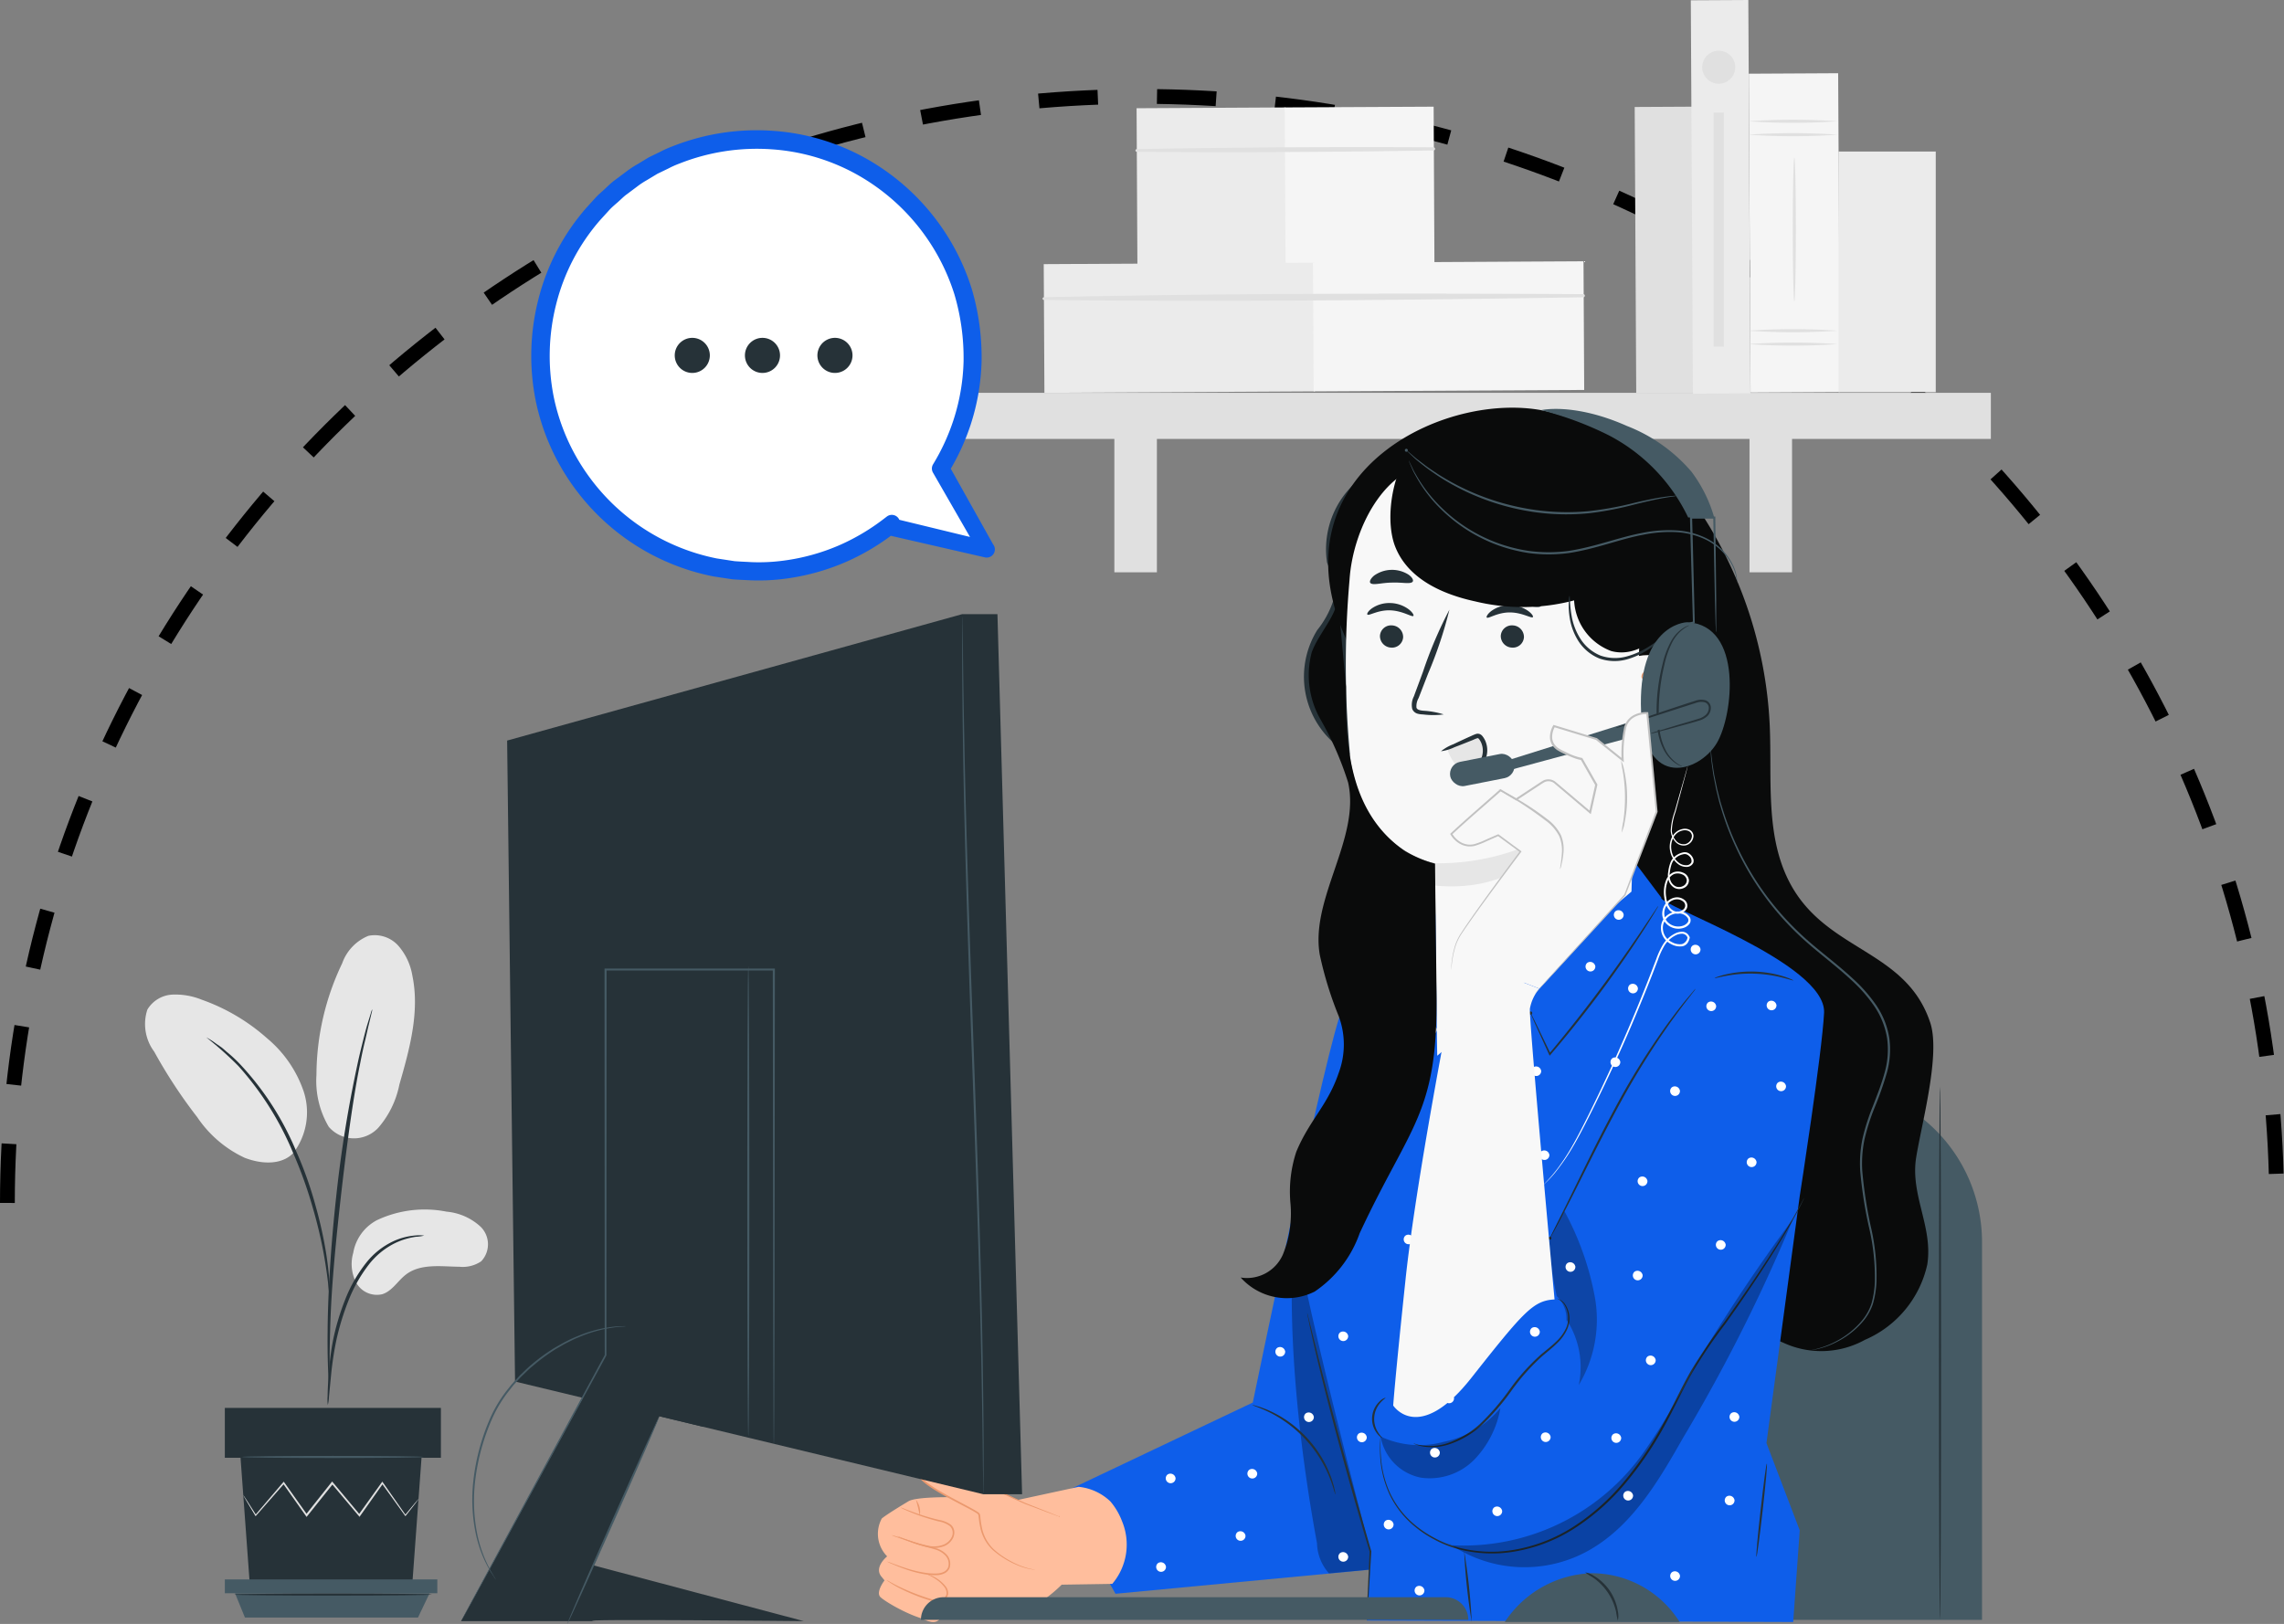<svg xmlns="http://www.w3.org/2000/svg" width="139.804" height="99.426" viewBox="0 0 139.804 99.426">
  <rect x="0" y="0" width="139.804" height="99.426" fill="#808080" stroke="none"/>
  <g id="round-the-clock-assistance" transform="translate(3996.232 10708.608)">
    <g id="Group_3817" data-name="Group 3817" transform="translate(-3995.779 -10708.608)">
      <path id="Path_154091" data-name="Path 154091" d="M119.135,1097.365c0-37.414,31.094-67.745,69.449-67.745s69.449,30.33,69.449,67.745" transform="translate(-119.135 -1023.716)" fill="none" stroke="#000" stroke-width="0.906" stroke-dasharray="3.623 3.623"/>
      <g id="Group_3725" data-name="Group 3725" transform="translate(57.254 0)">
        <g id="Group_3724" data-name="Group 3724" transform="translate(0 0)">
          <g id="Group_3691" data-name="Group 3691" transform="translate(42.353 6.531)">
            <g id="Group_3690" data-name="Group 3690" transform="translate(0 0)">
              <g id="Group_3689" data-name="Group 3689">
                <g id="Group_3688" data-name="Group 3688">
                  <rect id="Rectangle_3186" data-name="Rectangle 3186" width="3.52" height="17.513" transform="translate(0 0.019) rotate(-0.307)" fill="#e0e0e0"/>
                </g>
              </g>
            </g>
          </g>
          <g id="Group_3698" data-name="Group 3698" transform="translate(11.794 6.531)">
            <g id="Group_3694" data-name="Group 3694" transform="translate(0.069 0.046)">
              <g id="Group_3693" data-name="Group 3693" transform="translate(0 0)">
                <g id="Group_3692" data-name="Group 3692">
                  <rect id="Rectangle_3187" data-name="Rectangle 3187" width="9.114" height="9.669" transform="translate(0 0.049) rotate(-0.306)" fill="#ebebeb"/>
                </g>
              </g>
            </g>
            <g id="Group_3696" data-name="Group 3696" transform="translate(9.139 0)">
              <g id="Group_3695" data-name="Group 3695" transform="translate(0)">
                <rect id="Rectangle_3188" data-name="Rectangle 3188" width="9.114" height="9.669" transform="translate(0 0.046) rotate(-0.286)" fill="#f5f5f5"/>
              </g>
            </g>
            <g id="Group_3697" data-name="Group 3697" transform="translate(0 2.476)">
              <path id="Path_154092" data-name="Path 154092" d="M302.832,60.02c6.057.05,12.129.015,18.185-.084a.1.1,0,0,0,0-.192c-6.057-.033-12.129,0-18.185.111a.083.083,0,0,0,0,.166Z" transform="translate(-302.749 -59.732)" fill="#e0e0e0"/>
            </g>
          </g>
          <g id="Group_3705" data-name="Group 3705" transform="translate(6.116 15.995)">
            <g id="Group_3701" data-name="Group 3701" transform="translate(0.064 0.088)">
              <g id="Group_3700" data-name="Group 3700" transform="translate(0 0)">
                <g id="Group_3699" data-name="Group 3699">
                  <rect id="Rectangle_3189" data-name="Rectangle 3189" width="16.559" height="7.879" transform="translate(0 0.089) rotate(-0.307)" fill="#ebebeb"/>
                </g>
              </g>
            </g>
            <g id="Group_3703" data-name="Group 3703" transform="translate(16.545 0)">
              <g id="Group_3702" data-name="Group 3702" transform="translate(0)">
                <rect id="Rectangle_3190" data-name="Rectangle 3190" width="16.559" height="7.879" transform="translate(0 0.089) rotate(-0.307)" fill="#f5f5f5"/>
              </g>
            </g>
            <g id="Group_3704" data-name="Group 3704" transform="translate(0 1.983)">
              <path id="Path_154093" data-name="Path 154093" d="M284.817,88.552c11,.124,22.039.013,33.039-.163a.1.1,0,0,0,0-.192c-11-.058-22.04-.052-33.039.192a.083.083,0,0,0,0,.166Z" transform="translate(-284.741 -88.167)" fill="#e0e0e0"/>
            </g>
          </g>
          <g id="Group_3708" data-name="Group 3708" transform="translate(0 24.051)">
            <rect id="Rectangle_3191" data-name="Rectangle 3191" width="64.154" height="2.822" fill="#e0e0e0"/>
            <g id="Group_3706" data-name="Group 3706" transform="translate(10.503 1.357)">
              <rect id="Rectangle_3192" data-name="Rectangle 3192" width="2.604" height="9.631" fill="#e0e0e0"/>
            </g>
            <g id="Group_3707" data-name="Group 3707" transform="translate(49.38 1.357)">
              <rect id="Rectangle_3193" data-name="Rectangle 3193" width="2.604" height="9.631" fill="#e0e0e0"/>
            </g>
          </g>
          <g id="Group_3711" data-name="Group 3711" transform="translate(45.788)">
            <g id="Group_3710" data-name="Group 3710" transform="translate(0)">
              <g id="Group_3709" data-name="Group 3709">
                <rect id="Rectangle_3194" data-name="Rectangle 3194" width="3.52" height="24.086" transform="translate(0 0.019) rotate(-0.307)" fill="#ebebeb"/>
              </g>
            </g>
          </g>
          <g id="Group_3720" data-name="Group 3720" transform="translate(49.301 4.484)">
            <g id="Group_3714" data-name="Group 3714" transform="translate(0.037 0)">
              <g id="Group_3713" data-name="Group 3713">
                <g id="Group_3712" data-name="Group 3712">
                  <rect id="Rectangle_3195" data-name="Rectangle 3195" width="5.469" height="19.519" transform="translate(0 0.029) rotate(-0.308)" fill="#f5f5f5"/>
                </g>
              </g>
            </g>
            <g id="Group_3715" data-name="Group 3715" transform="translate(0 3.666)">
              <path id="Path_154094" data-name="Path 154094" d="M427.1,57.112a39.413,39.413,0,0,1-5.469,0A39.548,39.548,0,0,1,427.1,57.112Z" transform="translate(-421.627 -57.017)" fill="#e0e0e0"/>
            </g>
            <g id="Group_3716" data-name="Group 3716" transform="translate(0 2.846)">
              <path id="Path_154095" data-name="Path 154095" d="M427.1,54.513a39.415,39.415,0,0,1-5.469,0A39.546,39.546,0,0,1,427.1,54.513Z" transform="translate(-421.627 -54.418)" fill="#e0e0e0"/>
            </g>
            <g id="Group_3717" data-name="Group 3717" transform="translate(0 16.488)">
              <path id="Path_154096" data-name="Path 154096" d="M427.1,97.753a39.548,39.548,0,0,1-5.469,0A39.545,39.545,0,0,1,427.1,97.753Z" transform="translate(-421.627 -97.658)" fill="#e0e0e0"/>
            </g>
            <g id="Group_3718" data-name="Group 3718" transform="translate(0 15.668)">
              <path id="Path_154097" data-name="Path 154097" d="M427.1,95.154a39.542,39.542,0,0,1-5.469,0A39.545,39.545,0,0,1,427.1,95.154Z" transform="translate(-421.627 -95.059)" fill="#e0e0e0"/>
            </g>
            <g id="Group_3719" data-name="Group 3719" transform="translate(2.728 5.177)">
              <path id="Path_154098" data-name="Path 154098" d="M430.368,70.6c-.052,0-.095-1.969-.095-4.4s.042-4.4.095-4.4.095,1.968.095,4.4S430.418,70.6,430.368,70.6Z" transform="translate(-430.273 -61.807)" fill="#e0e0e0"/>
            </g>
          </g>
          <g id="Group_3721" data-name="Group 3721" transform="translate(54.829 9.277)">
            <rect id="Rectangle_3196" data-name="Rectangle 3196" width="5.952" height="14.733" fill="#ebebeb"/>
          </g>
          <g id="Group_3722" data-name="Group 3722" transform="translate(46.485 3.104)">
            <path id="Path_154099" data-name="Path 154099" d="M414.723,42.03a1.011,1.011,0,1,1-1.011-1.011A1.011,1.011,0,0,1,414.723,42.03Z" transform="translate(-412.7 -41.019)" fill="#e0e0e0"/>
          </g>
          <g id="Group_3723" data-name="Group 3723" transform="translate(47.183 6.894)">
            <rect id="Rectangle_3197" data-name="Rectangle 3197" width="0.625" height="14.328" fill="#e0e0e0"/>
          </g>
        </g>
      </g>
      <g id="Group_3739" data-name="Group 3739" transform="translate(8.386 57.257)">
        <g id="Group_3726" data-name="Group 3726" transform="translate(12.686 16.794)">
          <path id="Path_154100" data-name="Path 154100" d="M69.535,340.886a6.855,6.855,0,0,1,4.253-.517,3.533,3.533,0,0,1,2.1.938,1.512,1.512,0,0,1,.022,2.1,2.012,2.012,0,0,1-1.324.336c-1.124-.013-2.371-.211-3.27.466-.512.384-.853,1.027-1.466,1.215a1.448,1.448,0,0,1-1.594-.709,2.474,2.474,0,0,1-.18-1.826A2.789,2.789,0,0,1,69.535,340.886Z" transform="translate(-67.979 -340.237)" fill="#e6e6e6"/>
        </g>
        <g id="Group_3727" data-name="Group 3727" transform="translate(10.519 0)">
          <path id="Path_154101" data-name="Path 154101" d="M59.99,283.957a2.035,2.035,0,0,0,3.041.064,5.743,5.743,0,0,0,1.288-2.642c.626-2.175,1.258-4.461.793-6.679a3.71,3.71,0,0,0-.853-1.816,1.938,1.938,0,0,0-1.837-.611,2.835,2.835,0,0,0-1.605,1.686,15.923,15.923,0,0,0-1.574,6.832,5.523,5.523,0,0,0,.747,3.163" transform="translate(-59.231 -272.234)" fill="#e6e6e6"/>
        </g>
        <g id="Group_3728" data-name="Group 3728" transform="translate(0 3.634)">
          <path id="Path_154102" data-name="Path 154102" d="M25.74,296.649a4.11,4.11,0,0,0,.64-3.783,7.293,7.293,0,0,0-2.239-3.25,12.065,12.065,0,0,0-4.012-2.367,4.28,4.28,0,0,0-1.8-.306,1.894,1.894,0,0,0-1.514.916,2.833,2.833,0,0,0,.42,2.579,30.564,30.564,0,0,0,2.635,4.012,7.134,7.134,0,0,0,2.9,2.483c1.2.46,2.454.406,3.092-.429" transform="translate(-16.633 -286.939)" fill="#e6e6e6"/>
        </g>
        <g id="Group_3729" data-name="Group 3729" transform="translate(11.205 18.369)">
          <path id="Path_154103" data-name="Path 154103" d="M62.008,356.988a2.465,2.465,0,0,0,.072-.512c.036-.374.082-.842.136-1.4a20.271,20.271,0,0,1,.315-2.055,15.858,15.858,0,0,1,.743-2.426,8.948,8.948,0,0,1,1.238-2.194,4.625,4.625,0,0,1,1.566-1.3,4.379,4.379,0,0,1,1.318-.411,2.5,2.5,0,0,0,.512-.074,2.382,2.382,0,0,0-.52-.008,3.994,3.994,0,0,0-1.375.358,4.615,4.615,0,0,0-1.652,1.313,8.729,8.729,0,0,0-1.283,2.239,14.844,14.844,0,0,0-.741,2.465,17.4,17.4,0,0,0-.273,2.08c-.045.595-.064,1.077-.07,1.407A2.409,2.409,0,0,0,62.008,356.988Z" transform="translate(-61.987 -346.595)" fill="#263238"/>
        </g>
        <g id="Group_3730" data-name="Group 3730" transform="translate(11.213 4.53)">
          <path id="Path_154104" data-name="Path 154104" d="M62.109,313.74a1.017,1.017,0,0,0,.013-.238c0-.179,0-.4,0-.681,0-.591,0-1.446.031-2.5.052-2.111.234-4.386.585-7.591.333-3.014.779-6.522,1.251-8.8.1-.519.2-.985.3-1.394s.17-.763.244-1.048l.159-.662a1.029,1.029,0,0,0,.042-.235,1,1,0,0,0-.083.223l-.2.652c-.088.283-.178.634-.28,1.042s-.219.873-.33,1.391a77.378,77.378,0,0,0-1.315,8.167c-.352,3.212-.512,6.137-.525,8.252-.013,1.059.01,1.919.037,2.508.017.276.031.5.042.681a1,1,0,0,0,.027.239Z" transform="translate(-62 -290.585)" fill="#263238"/>
        </g>
        <g id="Group_3731" data-name="Group 3731" transform="translate(3.791 6.255)">
          <path id="Path_154105" data-name="Path 154105" d="M39.52,313.352a4.557,4.557,0,0,0-.005-.711c-.026-.457-.089-1.118-.218-1.927a25.424,25.424,0,0,0-.627-2.808,23.055,23.055,0,0,0-1.175-3.323,17.7,17.7,0,0,0-3.449-5.37,8.755,8.755,0,0,0-.811-.754c-.125-.106-.235-.21-.347-.294l-.315-.217a4.521,4.521,0,0,0-.6-.384,21.276,21.276,0,0,1,1.963,1.752,18.651,18.651,0,0,1,3.363,5.351,26.248,26.248,0,0,1,1.181,3.293,28.557,28.557,0,0,1,.667,2.78c.146.8.232,1.455.283,1.908A4.576,4.576,0,0,0,39.52,313.352Z" transform="translate(-31.975 -297.563)" fill="#263238"/>
        </g>
        <g id="Group_3732" data-name="Group 3732" transform="translate(5.884 31.994)">
          <path id="Path_154106" data-name="Path 154106" d="M40.445,401.708l.566,7.74h9.947l.566-7.74Z" transform="translate(-40.445 -401.708)" fill="#263238"/>
        </g>
        <g id="Group_3733" data-name="Group 3733" transform="translate(4.923 28.942)">
          <rect id="Rectangle_3198" data-name="Rectangle 3198" width="13.226" height="3.052" fill="#263238"/>
        </g>
        <g id="Group_3734" data-name="Group 3734" transform="translate(4.923 39.442)">
          <path id="Path_154107" data-name="Path 154107" d="M36.557,431.839v.846H49.564v-.846Z" transform="translate(-36.557 -431.839)" fill="#455a64"/>
        </g>
        <g id="Group_3735" data-name="Group 3735" transform="translate(5.545 40.287)">
          <path id="Path_154108" data-name="Path 154108" d="M39.681,436.751l-.609-1.489H50.984l-.711,1.489Z" transform="translate(-39.072 -435.262)" fill="#455a64"/>
        </g>
        <g id="Group_3736" data-name="Group 3736" transform="translate(6.049 33.445)">
          <path id="Path_154109" data-name="Path 154109" d="M51.847,408.638a.3.3,0,0,1-.046.071l-.149.2-.58.741-.026.033-.025-.035L49.6,407.677h.082l-1.4,1.983-.044.064-.049-.059-1.663-1.978h.1l-.091.115-1.487,1.863-.05.064-.045-.064-1.4-1.983.081,0-1.727,1.968-.031.035-.024-.039-.541-.908-.139-.242a.4.4,0,0,1-.042-.086.372.372,0,0,1,.058.077l.154.233.567.892-.054,0,1.7-1.991.043-.051.039.054L45.04,409.6h-.1l1.483-1.866.091-.115.047-.06.049.058,1.658,1.983-.093,0,1.416-1.975.042-.058.04.058,1.393,1.991H51.02l.6-.723.161-.187A.326.326,0,0,1,51.847,408.638Z" transform="translate(-41.119 -407.558)" fill="#e0e0e0"/>
        </g>
        <g id="Group_3737" data-name="Group 3737" transform="translate(5.969 31.88)">
          <path id="Path_154110" data-name="Path 154110" d="M51.915,401.311c0,.034-2.495.064-5.565.064s-5.565-.027-5.565-.064,2.495-.064,5.565-.064S51.915,401.277,51.915,401.311Z" transform="translate(-40.784 -401.247)" fill="#455a64"/>
        </g>
        <g id="Group_3738" data-name="Group 3738" transform="translate(5.503 40.307)">
          <path id="Path_154111" data-name="Path 154111" d="M51,435.41c0,.034-2.709.064-6.05.064s-6.05-.028-6.05-.064,2.709-.064,6.05-.064S51,435.376,51,435.41Z" transform="translate(-38.903 -435.346)" fill="#263238"/>
        </g>
      </g>
      <g id="Group_3742" data-name="Group 3742" transform="translate(90.275 66.366)">
        <g id="Group_3741" data-name="Group 3741">
          <path id="Path_154112" data-name="Path 154112" d="M9.676,0H20.918a9.676,9.676,0,0,1,9.674,9.676V32.808H0V9.676A9.676,9.676,0,0,1,9.676,0Z" fill="#455a64"/>
          <g id="Group_3740" data-name="Group 3740" transform="translate(27.956 0.167)">
            <path id="Path_154113" data-name="Path 154113" d="M461.147,309.788c.036,0,.064,7.3.064,16.313s-.029,16.313-.064,16.313-.064-7.3-.064-16.313S461.112,309.788,461.147,309.788Z" transform="translate(-461.083 -309.788)" fill="#263238"/>
          </g>
        </g>
      </g>
      <g id="Group_3800" data-name="Group 3800" transform="translate(53.285 24.961)">
        <g id="Group_3744" data-name="Group 3744" transform="translate(41.159 3.913)">
          <path id="Path_154114" data-name="Path 154114" d="M373.62,159.286a25.945,25.945,0,0,1,4.65,13.676c.144,3.287-.3,6.791,1.262,9.687,2.239,4.158,7.081,4.015,8.563,8.5.645,1.949-.544,6.238-.864,8.266-.364,2.3,1.045,4.241.681,6.545a6.555,6.555,0,0,1-3.815,4.606,5.522,5.522,0,0,1-5.01.171c-3.349-1.387-6.137-2.851-8.524-5.58-3.35-3.831-4.363-9.136-4.935-14.193a124.57,124.57,0,0,1,.759-33.551" transform="translate(-364.841 -157.41)" fill="#0a0b0b"/>
          <g id="Group_3743" data-name="Group 3743" transform="translate(9.793 16.897)">
            <path id="Path_154115" data-name="Path 154115" d="M410.607,262.677s.036-.012.108-.027.179-.034.317-.075a5.245,5.245,0,0,0,1.157-.462,5.134,5.134,0,0,0,1.529-1.226,3.212,3.212,0,0,0,.6-1.06,5.794,5.794,0,0,0,.209-1.358,13.319,13.319,0,0,0-.32-3.149,26.151,26.151,0,0,1-.576-3.614,7.449,7.449,0,0,1,.14-1.983,12.941,12.941,0,0,1,.628-1.972c.251-.654.516-1.315.708-2.008a5.148,5.148,0,0,0,.171-2.15,4.861,4.861,0,0,0-.8-2,9.283,9.283,0,0,0-1.4-1.588c-1.024-.953-2.126-1.74-3.071-2.623a17.381,17.381,0,0,1-4-5.521,16.9,16.9,0,0,1-.921-2.465c-.118-.369-.186-.724-.271-1.045l-.174-.89c-.079-.54-.136-.96-.152-1.246-.011-.138-.019-.246-.025-.325s0-.111,0-.111.008.037.017.11l.038.324c.024.286.089.7.175,1.24l.185.885c.088.32.159.672.28,1.038a17.176,17.176,0,0,0,.932,2.448,17.426,17.426,0,0,0,4,5.471c.939.875,2.047,1.663,3.076,2.619a9.38,9.38,0,0,1,1.422,1.609,4.984,4.984,0,0,1,.823,2.05,5.27,5.27,0,0,1-.175,2.2,20.909,20.909,0,0,1-.714,2.02,12.862,12.862,0,0,0-.626,1.952,7.35,7.35,0,0,0-.141,1.95,26.346,26.346,0,0,0,.565,3.6,13.311,13.311,0,0,1,.306,3.174,5.842,5.842,0,0,1-.222,1.379,3.28,3.28,0,0,1-.62,1.08,5.127,5.127,0,0,1-1.561,1.224,4.974,4.974,0,0,1-1.174.443,2.957,2.957,0,0,1-.432.075Z" transform="translate(-404.456 -225.781)" fill="#455a64"/>
          </g>
        </g>
        <g id="Group_3769" data-name="Group 3769" transform="translate(0 27.589)">
          <g id="Group_3756" data-name="Group 3756" transform="translate(0 6.064)">
            <path id="Path_154116" data-name="Path 154116" d="M243.164,310.63,255.024,305s4.619-22.428,5.493-24.112,4.525-3.14,4.525-3.14l-.612,30.37-1.083,7.005-16.727,1.585Z" transform="translate(-232.078 -277.745)" fill="#0e5eea"/>
            <g id="Group_3753" data-name="Group 3753" transform="translate(0 30.708)">
              <g id="Group_3745" data-name="Group 3745" transform="translate(0.736 7.492)">
                <path id="Path_154117" data-name="Path 154117" d="M201.512,432.3c-.064,0-.4.2-.119.725s2.284,2.243,2.879,1.643-.312-1.332-.312-1.332Z" transform="translate(-201.284 -432.3)" fill="#ffbe9d"/>
              </g>
              <g id="Group_3746" data-name="Group 3746" transform="translate(0 1.713)">
                <path id="Path_154118" data-name="Path 154118" d="M201.793,415.763a22.217,22.217,0,0,1,3.359.661,3.525,3.525,0,0,0,3.08-.441,8.772,8.772,0,0,0,1.316-1.072l3.094-.049a3.714,3.714,0,0,0,.6-3.834,4.141,4.141,0,0,0-.709-1.208,3.275,3.275,0,0,0-1.95-.9l-3.676.794s-5.693-.407-6.707.072c0,0-1.272.755-1.663,1.071a1.966,1.966,0,0,0,.327,2.321s-.807.64-.37,1.215l.209.256s-.542.7-.264,1.008,2.715,1.734,3.587,1.393.15-1.148-.234-1.3" transform="translate(-198.299 -408.925)" fill="#ffbe9d"/>
              </g>
              <g id="Group_3747" data-name="Group 3747" transform="translate(0.551 4.721)">
                <path id="Path_154119" data-name="Path 154119" d="M201.16,421.091a2.22,2.22,0,0,1,.3.107c.192.073.471.177.82.288.175.056.367.113.576.168s.434.1.67.178a1.436,1.436,0,0,1,.668.4.824.824,0,0,1,.178.813.64.64,0,0,1-.3.323,1.131,1.131,0,0,1-.4.113,3.356,3.356,0,0,1-.773-.041,6.828,6.828,0,0,1-1.257-.328c-.348-.123-.623-.239-.812-.32a1.847,1.847,0,0,1-.289-.137,2.082,2.082,0,0,1,.3.1c.192.07.472.175.821.289a7.271,7.271,0,0,0,1.247.3,3.352,3.352,0,0,0,.749.035,1.039,1.039,0,0,0,.368-.1.542.542,0,0,0,.256-.273.731.731,0,0,0-.161-.711,1.361,1.361,0,0,0-.621-.378c-.227-.077-.454-.125-.663-.185s-.4-.12-.576-.18c-.349-.121-.625-.235-.813-.32a1.7,1.7,0,0,1-.288-.144Z" transform="translate(-200.536 -421.091)" fill="#eb996e"/>
              </g>
              <g id="Group_3748" data-name="Group 3748" transform="translate(0.839 2.97)">
                <path id="Path_154120" data-name="Path 154120" d="M202.26,414a2.2,2.2,0,0,1,.3.109c.192.074.468.18.814.3s.764.241,1.233.354a1.691,1.691,0,0,1,.719.291.613.613,0,0,1,.211.372.776.776,0,0,1-.064.432,1.041,1.041,0,0,1-.635.541,1.679,1.679,0,0,1-.773.064,7.447,7.447,0,0,1-1.243-.36l-.819-.287a1.909,1.909,0,0,1-.3-.118,1.942,1.942,0,0,1,.308.081l.832.256a8.039,8.039,0,0,0,1.233.335,1.6,1.6,0,0,0,.729-.064.948.948,0,0,0,.576-.487.576.576,0,0,0-.121-.689,1.635,1.635,0,0,0-.676-.275,12.716,12.716,0,0,1-1.235-.377c-.346-.128-.619-.241-.807-.326a1.719,1.719,0,0,1-.286-.146Z" transform="translate(-201.707 -414)" fill="#eb996e"/>
              </g>
              <g id="Group_3749" data-name="Group 3749" transform="translate(2.328 2.497)">
                <path id="Path_154121" data-name="Path 154121" d="M207.947,413.064q-.1-.489-.234-.972a1.208,1.208,0,0,1,.233.972Z" transform="translate(-207.713 -412.092)" fill="#eb996e"/>
              </g>
              <g id="Group_3751" data-name="Group 3751" transform="translate(2.435 0)">
                <g id="Group_3750" data-name="Group 3750" transform="translate(0.052 0.054)">
                  <path id="Path_154122" data-name="Path 154122" d="M217,405.692l-2.162-.832s-6-2.8-6.1-2.65-.427.135-.356.867,3.57,2.208,3.681,2.462a3.143,3.143,0,0,0,1.215,2.454,4.443,4.443,0,0,0,2.224.938" transform="translate(-208.368 -402.204)" fill="#ffbe9d"/>
                </g>
                <path id="Path_154123" data-name="Path 154123" d="M215.352,408.774a.164.164,0,0,1-.051,0,1.456,1.456,0,0,1-.15-.015,3.344,3.344,0,0,1-.562-.135,5.428,5.428,0,0,1-1.833-1.055,2.6,2.6,0,0,1-.737-1.263,5.87,5.87,0,0,1-.128-.807.452.452,0,0,0-.021-.093.174.174,0,0,0-.056-.058,1.941,1.941,0,0,0-.175-.114c-.123-.072-.251-.141-.384-.211-.521-.277-1.075-.558-1.634-.879a9.756,9.756,0,0,1-.832-.526,3.165,3.165,0,0,1-.392-.326,1.077,1.077,0,0,1-.165-.209.457.457,0,0,1-.05-.135,1.077,1.077,0,0,1-.013-.133.953.953,0,0,1,.093-.523.619.619,0,0,1,.192-.192.371.371,0,0,0,.083-.072.111.111,0,0,1,.021-.02A.064.064,0,0,1,208.6,402a.2.2,0,0,1,.042,0c.023,0,.045.01.064.015.325.1.623.231.922.354.593.25,1.16.5,1.7.745,1.078.486,2.043.934,2.853,1.313.2.093.394.192.576.267l.529.208.846.335.534.216.138.059a.026.026,0,1,1,0,.01l-.141-.049-.541-.2-.853-.32-.532-.2c-.188-.077-.378-.171-.582-.262l-2.861-1.293c-.54-.24-1.107-.491-1.7-.739-.3-.121-.6-.256-.91-.348-.019-.006-.038-.01-.056-.013h-.02s0,.008,0-.008,0-.016,0-.025a.017.017,0,0,0-.007-.007c.068.046.017.015.031.026l-.006.008a.449.449,0,0,1-.1.093.517.517,0,0,0-.163.161.859.859,0,0,0-.079.466.448.448,0,0,0,.05.223.976.976,0,0,0,.149.187,3.088,3.088,0,0,0,.378.315c.267.192.546.361.824.521.556.32,1.108.6,1.629.883.128.07.256.141.384.215a2.142,2.142,0,0,1,.184.12.25.25,0,0,1,.085.1.529.529,0,0,1,.026.112,5.888,5.888,0,0,0,.121.8,2.538,2.538,0,0,0,.7,1.233,4.982,4.982,0,0,0,.973.692,5.162,5.162,0,0,0,.823.377,3.869,3.869,0,0,0,.552.152c.064.013.114.019.147.024a.236.236,0,0,1,.055.01Z" transform="translate(-208.165 -401.996)" fill="#eb996e"/>
              </g>
              <g id="Group_3752" data-name="Group 3752" transform="translate(0.524 7.061)">
                <path id="Path_154124" data-name="Path 154124" d="M202.907,430.557a.746.746,0,0,1,.23.064,2.267,2.267,0,0,1,.566.327,2.051,2.051,0,0,1,.327.32.687.687,0,0,1,.175.505.56.56,0,0,1-.4.432,1.079,1.079,0,0,1-.629-.02,11.545,11.545,0,0,1-1.991-.8,6.415,6.415,0,0,1-.56-.331.979.979,0,0,1-.192-.144,1.19,1.19,0,0,1,.211.11c.133.075.327.181.572.3a13.813,13.813,0,0,0,1.983.768,1,1,0,0,0,.571.024.468.468,0,0,0,.339-.352.61.61,0,0,0-.149-.441,2.074,2.074,0,0,0-.306-.313A3.41,3.41,0,0,0,202.907,430.557Z" transform="translate(-200.433 -430.557)" fill="#eb996e"/>
              </g>
            </g>
            <g id="Group_3754" data-name="Group 3754" transform="translate(25.331 15.841)" opacity="0.3">
              <path id="Path_154125" data-name="Path 154125" d="M306.65,363.38c-1.943-6.552-3.656-14.991-5.6-21.543-.71,6.049.178,14.034,1.292,20.023a2.874,2.874,0,0,0,.734,1.851l3.571-.331" transform="translate(-300.797 -341.837)"/>
            </g>
            <g id="Group_3755" data-name="Group 3755" transform="translate(22.916 27.409)">
              <path id="Path_154126" data-name="Path 154126" d="M296.12,394.117c-.026.006-.108-.427-.372-1.082a7.646,7.646,0,0,0-3.662-3.945c-.633-.311-1.059-.425-1.052-.448a1.4,1.4,0,0,1,.3.071,2.8,2.8,0,0,1,.345.114,4.657,4.657,0,0,1,.448.183,6.916,6.916,0,0,1,1.087.623,7.273,7.273,0,0,1,2.078,2.239,6.926,6.926,0,0,1,.54,1.131,4.636,4.636,0,0,1,.15.457,2.8,2.8,0,0,1,.088.352A1.415,1.415,0,0,1,296.12,394.117Z" transform="translate(-291.034 -388.642)" fill="#263238"/>
            </g>
          </g>
          <path id="Path_154127" data-name="Path 154127" d="M307.669,258.97s-6.213,13.878-6.213,16.426,4.655,20.251,4.655,20.251c-.044.7-.225,4.231-.225,4.231l26.1.089h0l.4-5.61-2.037-5.346,2.036-15.112s1.37-8.774,1.491-11.228c.152-3.071-10.248-6.629-9.965-7.055l-1.8-2.4-10.29,8.355-2.033-5.872L307.35,258Z" transform="translate(-275.962 -253.211)" fill="#0e5eea"/>
          <g id="Group_3757" data-name="Group 3757" transform="translate(30.734 20.808)">
            <path id="Path_154128" data-name="Path 154128" d="M348.617,337.4a.666.666,0,0,1-.043.1l-.137.281c-.123.246-.312.606-.569,1.061-.512.912-1.306,2.2-2.345,3.754-.52.777-1.1,1.618-1.741,2.513A31.912,31.912,0,0,0,341.817,348c-.614,1.068-1.142,2.254-1.8,3.432a21.5,21.5,0,0,1-2.354,3.438,13.774,13.774,0,0,1-3.121,2.758,9.816,9.816,0,0,1-3.612,1.4,8.125,8.125,0,0,1-3.5-.148,6.668,6.668,0,0,1-1.48-.6,6.764,6.764,0,0,1-1.219-.825,5.693,5.693,0,0,1-1.528-2,6.466,6.466,0,0,1-.5-1.84,8.244,8.244,0,0,1-.042-1.2l.018-.313a.652.652,0,0,1,.01-.106.637.637,0,0,1,0,.107c0,.076,0,.18-.005.313a9.084,9.084,0,0,0,.064,1.2,6.51,6.51,0,0,0,.512,1.816,5.649,5.649,0,0,0,1.521,1.961,6.7,6.7,0,0,0,1.208.808,6.6,6.6,0,0,0,1.461.585,8.042,8.042,0,0,0,3.454.134,9.728,9.728,0,0,0,3.565-1.389,13.7,13.7,0,0,0,3.09-2.735,21.54,21.54,0,0,0,2.342-3.415c.654-1.17,1.184-2.357,1.8-3.429a31.65,31.65,0,0,1,1.983-2.9c.64-.891,1.227-1.727,1.752-2.5,1.048-1.545,1.855-2.825,2.377-3.728.264-.448.459-.806.589-1.048l.148-.275a.653.653,0,0,1,.059-.093Z" transform="translate(-322.658 -337.4)" fill="#263238"/>
          </g>
          <g id="Group_3758" data-name="Group 3758" transform="translate(30.244 33.024)">
            <path id="Path_154129" data-name="Path 154129" d="M321.511,386.822c.011.019-.132.1-.3.288a1.5,1.5,0,0,0-.168,1.821c.132.218.256.32.244.339s-.158-.07-.32-.288a1.462,1.462,0,0,1,.179-1.935A.737.737,0,0,1,321.511,386.822Z" transform="translate(-320.68 -386.822)" fill="#263238"/>
          </g>
          <g id="Group_3759" data-name="Group 3759" transform="translate(32.779 26.948)">
            <path id="Path_154130" data-name="Path 154130" d="M330.934,371.121a.663.663,0,0,1,.145.033c.047.012.1.031.172.047l.24.044a3.426,3.426,0,0,0,1.528-.142,5.632,5.632,0,0,0,1.966-1.156,14.944,14.944,0,0,0,1.843-2.139,12.914,12.914,0,0,1,1.9-2.123c.336-.282.666-.532.94-.8a2.653,2.653,0,0,0,.618-.851,1.55,1.55,0,0,0-.143-1.459,1.121,1.121,0,0,0-.448-.334.585.585,0,0,1,.144.042.964.964,0,0,1,.342.261,1.586,1.586,0,0,1,.188,1.523,2.719,2.719,0,0,1-.628.9c-.278.278-.608.534-.938.816a13.25,13.25,0,0,0-1.874,2.111,14.488,14.488,0,0,1-1.867,2.15,5.607,5.607,0,0,1-2.018,1.151,3.341,3.341,0,0,1-1.563.1l-.241-.056c-.068-.02-.128-.043-.171-.06a.623.623,0,0,1-.134-.057Z" transform="translate(-330.934 -362.241)" fill="#263238"/>
          </g>
          <g id="Group_3760" data-name="Group 3760" transform="translate(41.045 7.983)">
            <path id="Path_154131" data-name="Path 154131" d="M373.5,285.507a.989.989,0,0,1-.1.149l-.317.411c-.281.352-.67.876-1.143,1.528a50.072,50.072,0,0,0-3.3,5.356c-1.165,2.166-2.13,4.175-2.868,5.609-.367.718-.668,1.3-.886,1.692l-.251.455a.091.091,0,1,1-.023-.012l.23-.466.85-1.71c.716-1.444,1.669-3.46,2.836-5.629a45.308,45.308,0,0,1,3.336-5.348c.483-.647.883-1.164,1.177-1.506l.335-.4A.959.959,0,0,1,373.5,285.507Z" transform="translate(-364.494 -285.507)" fill="#263238"/>
          </g>
          <g id="Group_3761" data-name="Group 3761" transform="translate(30.77 33.652)" opacity="0.3">
            <path id="Path_154132" data-name="Path 154132" d="M322.8,391.115a5.609,5.609,0,0,0,3.873.32,6.009,6.009,0,0,0,3.459-2.069,6.02,6.02,0,0,1-1.594,3.158,3.829,3.829,0,0,1-3.275,1.107,3.112,3.112,0,0,1-2.464-2.516" transform="translate(-322.8 -389.365)"/>
          </g>
          <g id="Group_3762" data-name="Group 3762" transform="translate(41.093 21.609)" opacity="0.3">
            <path id="Path_154133" data-name="Path 154133" d="M365.631,347.3a5.31,5.31,0,0,1,.734,3.983,7.791,7.791,0,0,0,.986-5.387,17.736,17.736,0,0,0-1.86-5.256,17.268,17.268,0,0,0-.93,1.727,18.763,18.763,0,0,0,.46,3.472,1.936,1.936,0,0,1,.562,1.744" transform="translate(-364.561 -340.641)" fill="#0a0b0b"/>
          </g>
          <g id="Group_3763" data-name="Group 3763" transform="translate(34.853 22.07)" opacity="0.3">
            <path id="Path_154134" data-name="Path 154134" d="M339.323,362.3a8.04,8.04,0,0,0,8.788.432c2.588-1.515,4.181-4.243,5.66-6.851a103.294,103.294,0,0,0,6.717-13.378,106.74,106.74,0,0,0-5.967,8.952,44.6,44.6,0,0,1-3.127,5.266,13.491,13.491,0,0,1-11.835,5.765" transform="translate(-339.323 -342.502)"/>
          </g>
          <g id="Group_3764" data-name="Group 3764" transform="translate(26.278 27.839)">
            <path id="Path_154135" data-name="Path 154135" d="M308.275,384.67a.281.281,0,0,1,0-.077c0-.06,0-.134,0-.225.008-.21.018-.5.031-.857.035-.752.083-1.806.141-3.074v.017c-.444-1.482-.963-3.28-1.5-5.223-.713-2.575-1.313-4.918-1.718-6.622-.2-.851-.359-1.542-.457-2.022l-.113-.552a1.086,1.086,0,0,1-.031-.192,1.138,1.138,0,0,1,.056.192l.136.547.5,2.012c.427,1.7,1.041,4.035,1.753,6.609.537,1.942,1.048,3.742,1.478,5.228v.017c-.077,1.267-.141,2.321-.186,3.071-.025.359-.045.645-.06.855-.008.09-.015.164-.02.225a.287.287,0,0,1-.008.072Z" transform="translate(-304.629 -365.843)" fill="#263238"/>
          </g>
          <g id="Group_3765" data-name="Group 3765" transform="translate(51.214 6.929)">
            <path id="Path_154136" data-name="Path 154136" d="M410.337,281.793c-.008.02-.267-.072-.7-.178a8.006,8.006,0,0,0-3.418-.1c-.434.081-.7.157-.7.136a.576.576,0,0,1,.178-.078,4.541,4.541,0,0,1,.508-.147,6.781,6.781,0,0,1,3.461.1,4.58,4.58,0,0,1,.5.177A.633.633,0,0,1,410.337,281.793Z" transform="translate(-405.519 -281.247)" fill="#263238"/>
          </g>
          <g id="Group_3766" data-name="Group 3766" transform="translate(39.847 2.919)">
            <path id="Path_154137" data-name="Path 154137" d="M367.589,265.019a.6.6,0,0,1-.064.128l-.21.354c-.186.306-.461.745-.809,1.279-.7,1.072-1.7,2.531-2.883,4.085-.952,1.253-1.874,2.376-2.629,3.257l-.053.064-.034-.073-.871-1.911-.233-.531a.1.1,0,1,1,.028-.013l.256.519L361,274.07l-.086-.012c.742-.889,1.656-2.017,2.606-3.268,1.181-1.551,2.191-3,2.909-4.058l.843-1.258.23-.342A.619.619,0,0,1,367.589,265.019Z" transform="translate(-359.671 -265.019)" fill="#263238"/>
          </g>
          <g id="Group_3767" data-name="Group 3767" transform="translate(53.766 37.055)">
            <path id="Path_154138" data-name="Path 154138" d="M415.855,408.853c-.035,0,.078-1.286.256-2.865s.345-2.855.384-2.851-.078,1.286-.256,2.865S415.891,408.857,415.855,408.853Z" transform="translate(-415.849 -403.137)" fill="#263238"/>
          </g>
          <g id="Group_3768" data-name="Group 3768" transform="translate(35.885 42.432)">
            <path id="Path_154139" data-name="Path 154139" d="M343.477,424.9a36.744,36.744,0,0,1,.461,4.32,36.638,36.638,0,0,1-.461-4.32Z" transform="translate(-343.477 -424.9)" fill="#263238"/>
          </g>
          <path id="Path_154140" data-name="Path 154140" d="M395.124,309.948a.315.315,0,0,0-.479-.192l-.017.013a.3.3,0,1,0,.5.177Z" transform="translate(-346.039 -295.742)" fill="#fff"/>
          <path id="Path_154141" data-name="Path 154141" d="M384.7,284.533a.316.316,0,0,0-.479-.192l-.017.014a.3.3,0,1,0,.5.177Z" transform="translate(-338.189 -276.608)" fill="#fff"/>
          <path id="Path_154142" data-name="Path 154142" d="M360.764,305a.316.316,0,0,0-.479-.192l-.017.014a.3.3,0,1,0,.5.177Z" transform="translate(-320.173 -292.015)" fill="#fff"/>
          <path id="Path_154143" data-name="Path 154143" d="M334.9,294.721a.316.316,0,0,0-.479-.192l-.017.013a.3.3,0,1,0,.5.177Z" transform="translate(-300.699 -284.278)" fill="#fff"/>
          <path id="Path_154144" data-name="Path 154144" d="M330.323,284.591a.315.315,0,0,0-.479-.192l-.017.014a.3.3,0,1,0,.5.177Z" transform="translate(-297.254 -276.651)" fill="#fff"/>
          <path id="Path_154145" data-name="Path 154145" d="M332.31,272.886a.315.315,0,0,0-.479-.192l-.017.013a.3.3,0,1,0,.5.177Z" transform="translate(-298.75 -267.84)" fill="#fff"/>
          <path id="Path_154146" data-name="Path 154146" d="M317.984,288.986a.315.315,0,0,0-.479-.192l-.017.013a.3.3,0,1,0,.5.177Z" transform="translate(-287.964 -279.96)" fill="#fff"/>
          <path id="Path_154147" data-name="Path 154147" d="M351.165,293.629a.315.315,0,0,0-.479-.192l-.017.013a.3.3,0,1,0,.5.177Z" transform="translate(-312.946 -283.456)" fill="#fff"/>
          <path id="Path_154148" data-name="Path 154148" d="M323.074,314.5a.316.316,0,0,0-.479-.192l-.017.014a.3.3,0,1,0,.5.177Z" transform="translate(-291.796 -299.165)" fill="#fff"/>
          <path id="Path_154149" data-name="Path 154149" d="M297.356,374.515a.316.316,0,0,0-.479-.192l-.017.014a.3.3,0,1,0,.5.177Z" transform="translate(-272.435 -344.351)" fill="#fff"/>
          <path id="Path_154150" data-name="Path 154150" d="M306.532,339.9a.315.315,0,0,0-.479-.192l-.017.013a.3.3,0,1,0,.5.177Z" transform="translate(-279.342 -318.291)" fill="#fff"/>
          <path id="Path_154151" data-name="Path 154151" d="M374.17,279.114a.316.316,0,0,0-.479-.192l-.017.014a.3.3,0,1,0,.5.177Z" transform="translate(-330.264 -272.529)" fill="#fff"/>
          <path id="Path_154152" data-name="Path 154152" d="M406.45,348.043a.315.315,0,0,0-.479-.192l-.017.013a.3.3,0,1,0,.5.177Z" transform="translate(-354.566 -324.421)" fill="#fff"/>
          <path id="Path_154153" data-name="Path 154153" d="M419.029,288.725a.316.316,0,0,0-.479-.192l-.017.014a.3.3,0,1,0,.5.177Z" transform="translate(-364.036 -279.764)" fill="#fff"/>
          <path id="Path_154154" data-name="Path 154154" d="M414.09,327.571a.315.315,0,0,0-.479-.192l-.017.014a.3.3,0,1,0,.5.177Z" transform="translate(-360.317 -309.009)" fill="#fff"/>
          <path id="Path_154155" data-name="Path 154155" d="M385.884,355.62a.316.316,0,0,0-.479-.192l-.017.014a.3.3,0,1,0,.5.177Z" transform="translate(-339.083 -330.125)" fill="#fff"/>
          <path id="Path_154156" data-name="Path 154156" d="M387.071,332.271a.315.315,0,0,0-.479-.192l-.017.014a.3.3,0,1,0,.5.177Z" transform="translate(-339.976 -312.547)" fill="#fff"/>
          <path id="Path_154157" data-name="Path 154157" d="M404.089,288.928a.315.315,0,0,0-.479-.192l-.017.013a.3.3,0,1,0,.5.177Z" transform="translate(-352.788 -279.917)" fill="#fff"/>
          <path id="Path_154158" data-name="Path 154158" d="M381.18,266.305a.315.315,0,0,0-.479-.192l-.017.014a.3.3,0,1,0,.5.177Z" transform="translate(-335.541 -262.885)" fill="#fff"/>
          <path id="Path_154159" data-name="Path 154159" d="M380.348,302.773a.316.316,0,0,0-.479-.192l-.017.014a.3.3,0,1,0,.5.177Z" transform="translate(-334.915 -290.34)" fill="#fff"/>
          <path id="Path_154160" data-name="Path 154160" d="M351.1,414.023a.316.316,0,0,0-.479-.192l-.017.014a.3.3,0,1,0,.5.177Z" transform="translate(-312.897 -374.094)" fill="#fff"/>
          <path id="Path_154161" data-name="Path 154161" d="M317.555,395.729a.315.315,0,0,0-.479-.192l-.017.014a.3.3,0,1,0,.5.177Z" transform="translate(-287.641 -360.321)" fill="#fff"/>
          <path id="Path_154162" data-name="Path 154162" d="M290.428,404.7a.316.316,0,0,0-.479-.192l-.017.014a.3.3,0,1,0,.5.177Z" transform="translate(-267.219 -367.072)" fill="#fff"/>
          <path id="Path_154163" data-name="Path 154163" d="M287.525,420.145a.316.316,0,0,0-.479-.192l-.017.014a.3.3,0,1,0,.5.177Z" transform="translate(-265.033 -378.703)" fill="#fff"/>
          <path id="Path_154164" data-name="Path 154164" d="M312.957,425.321a.315.315,0,0,0-.479-.192l-.017.014a.3.3,0,1,0,.5.177Z" transform="translate(-284.18 -382.6)" fill="#fff"/>
          <path id="Path_154165" data-name="Path 154165" d="M304.453,390.722a.316.316,0,0,0-.479-.192l-.017.014a.3.3,0,1,0,.5.177Z" transform="translate(-277.778 -356.552)" fill="#fff"/>
          <path id="Path_154166" data-name="Path 154166" d="M335.656,399.514a.316.316,0,0,0-.479-.192l-.017.013a.3.3,0,1,0,.5.177Z" transform="translate(-301.269 -363.171)" fill="#fff"/>
          <path id="Path_154167" data-name="Path 154167" d="M409.83,390.663a.316.316,0,0,0-.479-.192l-.017.014a.3.3,0,1,0,.5.177Z" transform="translate(-357.11 -356.508)" fill="#fff"/>
          <path id="Path_154168" data-name="Path 154168" d="M363.936,434.641a.315.315,0,0,0-.479-.192l-.017.013a.3.3,0,1,0,.5.177Z" transform="translate(-322.559 -389.616)" fill="#fff"/>
          <path id="Path_154169" data-name="Path 154169" d="M383.51,410.163a.316.316,0,0,0-.479-.192l-.017.014a.3.3,0,1,0,.5.177Z" transform="translate(-337.295 -371.187)" fill="#fff"/>
          <path id="Path_154170" data-name="Path 154170" d="M395.136,430.07a.316.316,0,0,0-.479-.192l-.017.014a.3.3,0,1,0,.5.177Z" transform="translate(-346.048 -386.176)" fill="#fff"/>
          <path id="Path_154171" data-name="Path 154171" d="M362.786,325.808a.316.316,0,0,0-.479-.192l-.017.014a.3.3,0,1,0,.5.177Z" transform="translate(-321.694 -307.682)" fill="#fff"/>
          <path id="Path_154172" data-name="Path 154172" d="M389.11,376.634a.316.316,0,0,0-.479-.192l-.017.014a.3.3,0,1,0,.5.177Z" transform="translate(-341.511 -345.946)" fill="#fff"/>
          <path id="Path_154173" data-name="Path 154173" d="M380.573,395.887a.315.315,0,0,0-.479-.192l-.017.013a.3.3,0,1,0,.5.177Z" transform="translate(-335.085 -360.44)" fill="#fff"/>
          <path id="Path_154174" data-name="Path 154174" d="M408.643,411.349a.316.316,0,0,0-.479-.192l-.017.014a.3.3,0,1,0,.5.177Z" transform="translate(-356.217 -372.081)" fill="#fff"/>
          <path id="Path_154175" data-name="Path 154175" d="M331.835,433.673a.316.316,0,0,0-.479-.192l-.017.014a.3.3,0,1,0,.5.177Z" transform="translate(-298.392 -388.887)" fill="#fff"/>
          <path id="Path_154176" data-name="Path 154176" d="M267.832,427.833a.315.315,0,0,0-.479-.192l-.017.014a.3.3,0,1,0,.5.177Z" transform="translate(-250.207 -384.491)" fill="#fff"/>
          <path id="Path_154177" data-name="Path 154177" d="M324.195,417.321a.315.315,0,0,0-.479-.192l-.017.014a.3.3,0,1,0,.5.177Z" transform="translate(-292.64 -376.577)" fill="#fff"/>
          <path id="Path_154178" data-name="Path 154178" d="M270.206,405.884a.315.315,0,0,0-.479-.192l-.017.013a.3.3,0,1,0,.5.177Z" transform="translate(-251.995 -367.967)" fill="#fff"/>
          <path id="Path_154179" data-name="Path 154179" d="M360.412,369.587a.316.316,0,0,0-.479-.192l-.017.014a.3.3,0,1,0,.5.177Z" transform="translate(-319.906 -340.641)" fill="#fff"/>
          <path id="Path_154180" data-name="Path 154180" d="M341.534,314.5a.316.316,0,0,0-.479-.192l-.017.014a.3.3,0,1,0,.5.177Z" transform="translate(-305.694 -299.165)" fill="#fff"/>
          <path id="Path_154181" data-name="Path 154181" d="M336.817,362.271a.315.315,0,0,0-.479-.192l-.017.014a.3.3,0,1,0,.5.177Z" transform="translate(-302.143 -335.133)" fill="#fff"/>
          <path id="Path_154182" data-name="Path 154182" d="M329.136,346.687a.315.315,0,0,0-.479-.192l-.017.014a.3.3,0,1,0,.5.177Z" transform="translate(-296.36 -323.401)" fill="#fff"/>
          <path id="Path_154183" data-name="Path 154183" d="M363.1,395.671a.316.316,0,0,0-.479-.192l-.017.014a.3.3,0,1,0,.5.177Z" transform="translate(-321.932 -360.278)" fill="#fff"/>
          <path id="Path_154184" data-name="Path 154184" d="M339.164,386.063a.316.316,0,0,0-.479-.192l-.017.014a.3.3,0,1,0,.5.177Z" transform="translate(-303.908 -353.043)" fill="#fff"/>
          <path id="Path_154185" data-name="Path 154185" d="M349.409,333.305a.316.316,0,0,0-.479-.192l-.017.014a.3.3,0,1,0,.5.177Z" transform="translate(-311.623 -313.325)" fill="#fff"/>
          <path id="Path_154186" data-name="Path 154186" d="M312.957,370.663a.316.316,0,0,0-.479-.192l-.017.014a.3.3,0,1,0,.5.177Z" transform="translate(-284.18 -341.449)" fill="#fff"/>
          <path id="Path_154187" data-name="Path 154187" d="M369.221,353.514a.315.315,0,0,0-.479-.192l-.017.014a.3.3,0,1,0,.5.177Z" transform="translate(-326.538 -328.54)" fill="#fff"/>
          <path id="Path_154188" data-name="Path 154188" d="M421.4,308.763a.316.316,0,0,0-.479-.192l-.017.014a.3.3,0,1,0,.5.177Z" transform="translate(-365.823 -294.848)" fill="#fff"/>
          <path id="Path_154189" data-name="Path 154189" d="M400.215,274.87a.315.315,0,0,0-.479-.192l-.017.014a.3.3,0,1,0,.5.177Z" transform="translate(-349.872 -269.333)" fill="#fff"/>
          <path id="Path_154190" data-name="Path 154190" d="M359.151,279.114a.316.316,0,0,0-.479-.192l-.017.014a.3.3,0,1,0,.5.177Z" transform="translate(-318.957 -272.529)" fill="#fff"/>
        </g>
        <g id="Group_3795" data-name="Group 3795" transform="translate(22.201 0)">
          <g id="Group_3785" data-name="Group 3785" transform="translate(3.876)">
            <g id="Group_3770" data-name="Group 3770" transform="translate(0 4.11)">
              <path id="Path_154191" data-name="Path 154191" d="M307.67,158.209a5.5,5.5,0,0,0-2.352,5.368,5.576,5.576,0,0,1,.384,2.332,5.736,5.736,0,0,1-.98,1.8,5.417,5.417,0,0,0,6.77,7.824" transform="translate(-303.905 -158.209)" fill="#263238"/>
            </g>
            <g id="Group_3780" data-name="Group 3780" transform="translate(1.482)">
              <path id="Path_154192" data-name="Path 154192" d="M310.943,155.822c-4.734-10.415,6.528-15.647,12.674-13.912,5.776,1.631,8.24,4.506,9.19,8.369a19.076,19.076,0,0,1-.609,11.732c-.747,1.815-2.092,3.659-4.042,3.886" transform="translate(-309.811 -141.583)" fill="#0a0b0b"/>
              <g id="Group_3779" data-name="Group 3779" transform="translate(1.088 3.433)">
                <path id="Path_154193" data-name="Path 154193" d="M319.8,191.708c-.082-4.976-.139-11.812-.141-11.783,0,0-4.278-.71-5.164-6.291a59.379,59.379,0,0,1-.064-11.045c.211-3.348,2.431-7.456,5.765-7.1l10.417,2.633a1.963,1.963,0,0,1,1.756,1.991h0l-.679,21.546" transform="translate(-314.212 -155.466)" fill="#f8f8f8"/>
                <g id="Group_3771" data-name="Group 3771" transform="translate(2.083 9.894)">
                  <path id="Path_154194" data-name="Path 154194" d="M322.638,196.142a.711.711,0,0,0,.677.725.681.681,0,0,0,.741-.633.712.712,0,0,0-.677-.726.681.681,0,0,0-.741.633Z" transform="translate(-322.638 -195.506)" fill="#263238"/>
                </g>
                <g id="Group_3772" data-name="Group 3772" transform="translate(9.478 9.894)">
                  <path id="Path_154195" data-name="Path 154195" d="M352.558,196.142a.711.711,0,0,0,.677.725.68.68,0,0,0,.741-.633.712.712,0,0,0-.677-.726.681.681,0,0,0-.741.633Z" transform="translate(-352.558 -195.506)" fill="#263238"/>
                </g>
                <g id="Group_3773" data-name="Group 3773" transform="translate(1.303 8.526)">
                  <path id="Path_154196" data-name="Path 154196" d="M319.494,190.666c.086.1.64-.287,1.407-.256s1.321.431,1.407.34c.042-.04-.042-.212-.283-.4a1.965,1.965,0,0,0-1.123-.387,1.887,1.887,0,0,0-1.126.32C319.535,190.456,319.45,190.623,319.494,190.666Z" transform="translate(-319.483 -189.962)" fill="#263238"/>
                </g>
                <g id="Group_3774" data-name="Group 3774" transform="translate(8.61 8.655)">
                  <path id="Path_154197" data-name="Path 154197" d="M349.062,191.25c.09.093.631-.311,1.4-.312s1.336.384,1.419.287c.041-.042-.049-.21-.3-.388a1.964,1.964,0,0,0-1.137-.345,1.889,1.889,0,0,0-1.114.365C349.1,191.038,349.018,191.208,349.062,191.25Z" transform="translate(-349.05 -190.491)" fill="#263238"/>
                </g>
                <g id="Group_3775" data-name="Group 3775" transform="translate(4.031 8.93)">
                  <path id="Path_154198" data-name="Path 154198" d="M332.449,198.011a5.1,5.1,0,0,0-1.251-.226c-.2-.02-.384-.059-.416-.192a1,1,0,0,1,.132-.583l.582-1.5A25.758,25.758,0,0,0,332.8,191.6a25.761,25.761,0,0,0-1.618,3.8c-.192.526-.381,1.027-.557,1.507a1.137,1.137,0,0,0-.1.772.493.493,0,0,0,.323.287,1.334,1.334,0,0,0,.334.047A5.011,5.011,0,0,0,332.449,198.011Z" transform="translate(-330.497 -191.596)" fill="#263238"/>
                </g>
                <g id="Group_3776" data-name="Group 3776" transform="translate(5.451 22.465)">
                  <path id="Path_154199" data-name="Path 154199" d="M336.267,248.359a14.2,14.2,0,0,0,7.474-1.993s-1.888,3.882-7.474,3.36Z" transform="translate(-336.267 -246.366)" fill="#e6e6e6"/>
                </g>
                <g id="Group_3777" data-name="Group 3777" transform="translate(8.427 7.745)">
                  <path id="Path_154200" data-name="Path 154200" d="M348.315,187.375c.076.209.845.11,1.748.219.906.091,1.634.355,1.754.168.054-.09-.074-.287-.368-.489a3.064,3.064,0,0,0-2.669-.295C348.449,187.109,348.282,187.273,348.315,187.375Z" transform="translate(-348.311 -186.799)" fill="#263238"/>
                </g>
                <g id="Group_3778" data-name="Group 3778" transform="translate(1.47 6.495)">
                  <path id="Path_154201" data-name="Path 154201" d="M320.183,182.551c.136.175.667-.006,1.3-.015.64-.031,1.178.118,1.3-.064.054-.089-.031-.264-.267-.429a1.888,1.888,0,0,0-2.1.064C320.2,182.288,320.123,182.469,320.183,182.551Z" transform="translate(-320.163 -181.755)" fill="#263238"/>
                </g>
              </g>
            </g>
            <g id="Group_3782" data-name="Group 3782" transform="translate(19.457 15.148)">
              <path id="Path_154202" data-name="Path 154202" d="M382.858,203.145c.082-.04,2.987-1.324,3.021,2.016s-3.327,2.687-3.334,2.591S382.858,203.145,382.858,203.145Z" transform="translate(-382.545 -202.87)" fill="#f8f8f8"/>
              <g id="Group_3781" data-name="Group 3781" transform="translate(1.006 0.959)">
                <path id="Path_154203" data-name="Path 154203" d="M386.614,209.39c.015-.011.059.04.157.084a.583.583,0,0,0,.435,0,1.441,1.441,0,0,0,.653-1.3,1.919,1.919,0,0,0-.171-.832.671.671,0,0,0-.444-.441.3.3,0,0,0-.342.163c-.044.094-.022.161-.04.166s-.072-.055-.047-.192a.371.371,0,0,1,.128-.211.44.44,0,0,1,.32-.088.817.817,0,0,1,.613.512,1.973,1.973,0,0,1,.211.929,1.511,1.511,0,0,1-.832,1.451.623.623,0,0,1-.533-.083C386.62,209.47,386.6,209.4,386.614,209.39Z" transform="translate(-386.611 -206.742)" fill="#eb996e"/>
              </g>
            </g>
            <g id="Group_3783" data-name="Group 3783" transform="translate(5.292 1.804)">
              <path id="Path_154204" data-name="Path 154204" d="M327.376,148.881c-1.859.96-2.623,4.764-1.855,6.709s2.842,2.9,4.885,3.344a12.341,12.341,0,0,0,6.064-.059,3.491,3.491,0,0,0,2.268,3.1c1.741.473,3.5-1.121,3.884-2.884a10.087,10.087,0,0,0-.768-5.288" transform="translate(-325.225 -148.881)" fill="#0a0b0b"/>
            </g>
            <g id="Group_3784" data-name="Group 3784" transform="translate(16.204 11.511)">
              <path id="Path_154205" data-name="Path 154205" d="M375.359,190.573c.008.011-.084.1-.256.244a9.113,9.113,0,0,1-.771.581,4.711,4.711,0,0,1-1.3.629A2.811,2.811,0,0,1,371.26,192a2.751,2.751,0,0,1-1.343-1.16,3.72,3.72,0,0,1-.481-1.364,4.931,4.931,0,0,1-.052-.968,1.094,1.094,0,0,1,.043-.352c.036,0,0,.508.143,1.3a3.807,3.807,0,0,0,.5,1.294,2.639,2.639,0,0,0,1.26,1.073,2.7,2.7,0,0,0,1.657.035,4.946,4.946,0,0,0,1.274-.573C374.94,190.856,375.342,190.545,375.359,190.573Z" transform="translate(-369.378 -188.156)" fill="#263238"/>
            </g>
          </g>
          <g id="Group_3787" data-name="Group 3787" transform="translate(12.265 19.962)">
            <g id="Group_3786" data-name="Group 3786" transform="translate(0.292 0.162)">
              <path id="Path_154206" data-name="Path 154206" d="M339.038,223.795a3.2,3.2,0,0,0,.415.814,1.081,1.081,0,0,0,.768.448.97.97,0,0,0,.82-.448,1.549,1.549,0,0,0,.228-.933c-.013-.294-.148-.645-.44-.68a.735.735,0,0,0-.355.079l-1.535.623" transform="translate(-338.939 -222.995)" fill="#e6e6e6"/>
            </g>
            <path id="Path_154207" data-name="Path 154207" d="M338.763,224.575a2.219,2.219,0,0,0,.819-.1,1.171,1.171,0,0,0,.62-.563,1.233,1.233,0,0,0,.02-1.005,1.1,1.1,0,0,0-.134-.23c-.064-.064-.05-.064-.116-.051a1.879,1.879,0,0,0-.246.1l-.253.1c-.329.133-.626.249-.878.344a2.8,2.8,0,0,1-.837.252,2.8,2.8,0,0,1,.761-.431c.242-.117.532-.251.855-.4l.249-.111a2.743,2.743,0,0,1,.281-.116.359.359,0,0,1,.228.006.422.422,0,0,1,.17.134,1.319,1.319,0,0,1,.173.292,1.44,1.44,0,0,1-.047,1.229,1.314,1.314,0,0,1-.78.631,1.241,1.241,0,0,1-.666.026C338.829,224.643,338.758,224.59,338.763,224.575Z" transform="translate(-337.759 -222.35)" fill="#263238"/>
          </g>
          <path id="Path_154208" data-name="Path 154208" d="M390.148,194.725c-.342-.024-3.1.333-2.884,5.463.2,4.791,3.564,3.736,4.637,1.933C392.916,200.412,393.5,194.961,390.148,194.725Z" transform="translate(-362.753 -181.59)" fill="#455a64"/>
          <g id="Group_3788" data-name="Group 3788" transform="translate(25.517 6.666)">
            <path id="Path_154209" data-name="Path 154209" d="M394.956,175.614a.651.651,0,0,1-.013-.135c0-.1-.01-.23-.016-.39-.01-.354-.024-.848-.041-1.461-.025-1.26-.061-3.007-.1-5.031l.064.064h-1.423l.064-.064c.01.384.021.785.033,1.194.048,1.925.092,3.718.128,5.218v.044l-.042.01a2.589,2.589,0,0,0-1.466.944,3.455,3.455,0,0,0-.585,1.237,5.163,5.163,0,0,0-.151.876c-.009.1-.014.181-.017.234a.359.359,0,0,1-.008.081.26.26,0,0,1-.009-.081c0-.053,0-.132,0-.236a4.538,4.538,0,0,1,.123-.889,3.45,3.45,0,0,1,.576-1.275,2.666,2.666,0,0,1,1.51-1l-.042.054c-.043-1.5-.095-3.293-.15-5.217-.011-.409-.022-.812-.031-1.194v-.064h1.551v.064c.022,2.021.042,3.774.056,5.031,0,.613,0,1.107,0,1.462,0,.161,0,.291,0,.391a.628.628,0,0,1-.01.13Z" transform="translate(-391.372 -168.536)" fill="#455a64"/>
          </g>
          <path id="Path_154210" data-name="Path 154210" d="M371.549,148.536a11.007,11.007,0,0,0-4.882-5.044,20.431,20.431,0,0,0-4.12-1.528s2.006-.476,5.253.968a9.945,9.945,0,0,1,3.944,2.792,8.562,8.562,0,0,1,1.4,2.812Z" transform="translate(-344.155 -141.814)" fill="#455a64"/>
          <g id="Group_3789" data-name="Group 3789" transform="translate(18.491 21.945)">
            <path id="Path_154211" data-name="Path 154211" d="M362.949,256.04a.577.577,0,0,1,.064-.067c.041-.044.107-.106.187-.192a9.278,9.278,0,0,0,.667-.791,12.971,12.971,0,0,0,.9-1.384c.32-.561.657-1.222,1.023-1.961.729-1.477,1.572-3.268,2.446-5.32.437-1.024.882-2.116,1.325-3.263l.333-.871a5.035,5.035,0,0,1,.4-.876,1.807,1.807,0,0,1,.718-.682,1,1,0,0,1,.5-.128.511.511,0,0,1,.262.1.567.567,0,0,1,.166.222l.008.017,0,.02a.872.872,0,0,1-.133.329.512.512,0,0,1-.308.2,1.1,1.1,0,0,1-.69-.128,1.088,1.088,0,0,1-.61-1.2.966.966,0,0,1,.4-.6,1.125,1.125,0,0,1,.7-.2.775.775,0,0,1,.649.358.373.373,0,0,1-.026.4.717.717,0,0,1-.313.229,1.032,1.032,0,0,1-1.185-.336.874.874,0,0,1-.161-.623,1.066,1.066,0,0,1,.256-.582.89.89,0,0,1,.557-.308.716.716,0,0,1,.6.207.448.448,0,0,1,.118.315.428.428,0,0,1-.143.3.7.7,0,0,1-.6.163.768.768,0,0,1-.481-.384,1.6,1.6,0,0,1-.181-.57,2.029,2.029,0,0,1,.131-1.151.864.864,0,0,1,.421-.416.783.783,0,0,1,.587.019.556.556,0,0,1,.362.457.512.512,0,0,1-.313.483.63.63,0,0,1-.569-.008.775.775,0,0,1-.351-.434,1.077,1.077,0,0,1-.034-.541,2.4,2.4,0,0,1,.114-.512.937.937,0,0,1,.3-.445,1.2,1.2,0,0,1,.466-.232.512.512,0,0,1,.272,0,.584.584,0,0,1,.227.144.658.658,0,0,1,.146.219.361.361,0,0,1,.008.273.448.448,0,0,1-.442.244.818.818,0,0,1-.464-.155,1.261,1.261,0,0,1-.5-.778,1.315,1.315,0,0,1,.1-.88,1.023,1.023,0,0,1,.278-.34.922.922,0,0,1,.395-.17.644.644,0,0,1,.42.059.441.441,0,0,1,.227.351.619.619,0,0,1-.466.593.679.679,0,0,1-.672-.252,1.083,1.083,0,0,1-.256-.633,3.94,3.94,0,0,1,.242-1.183l.276-.973c.166-.58.3-1.032.384-1.343l.1-.349c.024-.078.039-.118.039-.118s-.007.042-.027.121l-.091.352-.362,1.351-.264.976a3.93,3.93,0,0,0-.23,1.162,1.015,1.015,0,0,0,.24.587.6.6,0,0,0,.592.224.537.537,0,0,0,.4-.508.353.353,0,0,0-.184-.28.556.556,0,0,0-.361-.047.832.832,0,0,0-.354.155.927.927,0,0,0-.249.309,1.219,1.219,0,0,0-.091.816,1.164,1.164,0,0,0,.458.714.714.714,0,0,0,.406.136.341.341,0,0,0,.342-.178.384.384,0,0,0-.131-.376.481.481,0,0,0-.182-.116.407.407,0,0,0-.214.006.933.933,0,0,0-.684.6,2.315,2.315,0,0,0-.107.489.959.959,0,0,0,.029.488.656.656,0,0,0,.3.369.512.512,0,0,0,.462,0,.39.39,0,0,0,.245-.369.438.438,0,0,0-.29-.353.665.665,0,0,0-.494-.017.747.747,0,0,0-.357.359,1.912,1.912,0,0,0-.117,1.079,1.475,1.475,0,0,0,.166.525.64.64,0,0,0,.4.326.576.576,0,0,0,.491-.132.308.308,0,0,0,.017-.443.592.592,0,0,0-.493-.164.768.768,0,0,0-.474.265.851.851,0,0,0-.089,1.045.906.906,0,0,0,1.032.293.6.6,0,0,0,.256-.185.241.241,0,0,0,.017-.267.651.651,0,0,0-.542-.289.926.926,0,0,0-.97.7.96.96,0,0,0,.541,1.058.981.981,0,0,0,.606.118.486.486,0,0,0,.347-.432l0,.036a.369.369,0,0,0-.32-.242.886.886,0,0,0-.438.114,1.683,1.683,0,0,0-.67.636,4.927,4.927,0,0,0-.388.855l-.335.871c-.448,1.148-.9,2.239-1.336,3.263-.881,2.051-1.734,3.838-2.473,5.313-.37.737-.71,1.4-1.039,1.956a12.478,12.478,0,0,1-.921,1.379A6.6,6.6,0,0,1,362.949,256.04Z" transform="translate(-362.949 -230.365)" fill="#fff"/>
          </g>
          <g id="Group_3790" data-name="Group 3790" transform="translate(10.287 3.244)">
            <path id="Path_154212" data-name="Path 154212" d="M349.851,162.19a3.208,3.208,0,0,0-.225-.914,3.589,3.589,0,0,0-1.774-1.777,4.761,4.761,0,0,0-1.71-.418,8.059,8.059,0,0,0-2.028.155c-1.417.26-2.9.872-4.57,1.123a9.279,9.279,0,0,1-2.448,0,9.86,9.86,0,0,1-2.2-.6,9.707,9.707,0,0,1-3.2-2.116,8.617,8.617,0,0,1-1.552-2.076,2.784,2.784,0,0,1-.182-.364l-.12-.274-.071-.169a.216.216,0,0,1-.02-.059.242.242,0,0,1,.032.054l.083.164.128.267a2.908,2.908,0,0,0,.192.357,8.939,8.939,0,0,0,1.572,2.035,9.641,9.641,0,0,0,5.357,2.652,9.22,9.22,0,0,0,2.411,0c1.644-.247,3.135-.855,4.567-1.112a8.081,8.081,0,0,1,2.057-.145,4.817,4.817,0,0,1,1.742.443,3.6,3.6,0,0,1,1.781,1.84,2.677,2.677,0,0,1,.172.686l.008.184A.23.23,0,0,1,349.851,162.19Z" transform="translate(-329.749 -154.704)" fill="#455a64"/>
          </g>
          <g id="Group_3791" data-name="Group 3791" transform="translate(10.078 2.555)">
            <path id="Path_154213" data-name="Path 154213" d="M345.487,154.763a.949.949,0,0,1-.177.031c-.116.016-.289.042-.509.079-.441.074-1.072.214-1.848.407a19.548,19.548,0,0,1-2.764.535,13.892,13.892,0,0,1-3.447-.075,14.618,14.618,0,0,1-3.326-.9,14.255,14.255,0,0,1-2.5-1.3c-.331-.225-.629-.433-.88-.63s-.466-.368-.628-.522l-.376-.354a.091.091,0,1,1,.015-.017l.391.335c.167.148.391.306.64.5s.553.392.886.611a14.914,14.914,0,0,0,5.8,2.142,14.119,14.119,0,0,0,3.416.084,20.63,20.63,0,0,0,2.755-.506c.779-.182,1.416-.31,1.861-.368.222-.031.4-.049.512-.056a.951.951,0,0,1,.18-.007Z" transform="translate(-328.906 -151.914)" fill="#455a64"/>
          </g>
          <g id="Group_3792" data-name="Group 3792" transform="translate(25.463 13.326)">
            <path id="Path_154214" data-name="Path 154214" d="M392.721,204.137a.3.3,0,0,1-.1-.028,1.537,1.537,0,0,1-.256-.132,2.25,2.25,0,0,1-.723-.772,3.706,3.706,0,0,1-.444-1.5,10.967,10.967,0,0,1,0-1.919,11.661,11.661,0,0,1,.32-1.89,5.425,5.425,0,0,1,.551-1.467,2.26,2.26,0,0,1,.727-.768,1.51,1.51,0,0,1,.256-.128.281.281,0,0,1,.1-.027c.005.011-.128.058-.327.2a2.36,2.36,0,0,0-.677.771,5.615,5.615,0,0,0-.516,1.45,12.369,12.369,0,0,0-.3,1.872,11.547,11.547,0,0,0-.008,1.895,3.734,3.734,0,0,0,.4,1.471,2.34,2.34,0,0,0,.672.775C392.6,204.082,392.728,204.128,392.721,204.137Z" transform="translate(-391.159 -195.502)" fill="#263238"/>
          </g>
          <g id="Group_3794" data-name="Group 3794" transform="translate(12.685 17.873)">
            <rect id="Rectangle_3199" data-name="Rectangle 3199" width="3.993" height="1.505" rx="0.753" transform="matrix(0.981, -0.193, 0.193, 0.981, 0, 3.957)" fill="#455a64"/>
            <path id="Path_154215" data-name="Path 154215" d="M354.471,217.6l11.726-3.679a.553.553,0,0,1,.692.359h0a.553.553,0,0,1-.384.7l-11.991,3.239Z" transform="translate(-350.761 -213.897)" fill="#455a64"/>
            <g id="Group_3793" data-name="Group 3793" transform="translate(10.254 0.01)">
              <path id="Path_154216" data-name="Path 154216" d="M383.078,216.015a2.515,2.515,0,0,1,.388-.137l1.072-.326c.448-.139,1-.285,1.586-.477a1.068,1.068,0,0,0,.384-.236.59.59,0,0,0,.165-.408.354.354,0,0,0-.242-.336.9.9,0,0,0-.49.015l-3.518,1.131-1.071.331a2.483,2.483,0,0,1-.4.1,2.547,2.547,0,0,1,.384-.152l1.058-.37c.9-.305,2.129-.727,3.513-1.169a1.015,1.015,0,0,1,.564-.011.483.483,0,0,1,.326.454.709.709,0,0,1-.2.5,1.177,1.177,0,0,1-.429.261c-.606.192-1.146.324-1.6.454l-1.084.287a2.512,2.512,0,0,1-.4.09Z" transform="translate(-380.954 -213.939)" fill="#263238"/>
            </g>
          </g>
          <path id="Path_154217" data-name="Path 154217" d="M294.023,186c.4,1.407-1.031,2.618-1.535,3.994a5.465,5.465,0,0,0,.528,4.1,19.476,19.476,0,0,1,1.7,3.884c.758,3.411-2.326,7.085-1.739,10.529a22.279,22.279,0,0,0,1.157,3.758,4.969,4.969,0,0,1,0,3.493c-.667,1.972-1.8,2.9-2.595,4.826a7.791,7.791,0,0,0-.355,3.15,6.692,6.692,0,0,1-.461,3.128,2.4,2.4,0,0,1-2.586,1.414,3.792,3.792,0,0,0,4.528.862,7.193,7.193,0,0,0,2.756-3.574c3.135-6.725,4.792-7.293,4.706-14.713-.006-.477-.095-7.909-.095-7.909a7.335,7.335,0,0,1-1.85-.78c-3.5-2.416-3.628-6.722-3.6-10.059" transform="translate(-288.134 -175.022)" fill="#0a0b0b"/>
        </g>
        <g id="Group_3799" data-name="Group 3799" transform="translate(31.539 18.637)">
          <path id="Path_154218" data-name="Path 154218" d="M329.473,277.083v2.8s-2.154,10.984-2.8,17.087-.755,7.713-.755,7.713,1.545,2.41,4.776-1.682,3.8-4.739,5.1-4.811c0,0-1.579-17.16-1.508-17.806a2.6,2.6,0,0,1,.576-1.221Z" transform="translate(-325.917 -262.231)" fill="#f8f8f8"/>
          <g id="Group_3798" data-name="Group 3798" transform="translate(3.488 0)">
            <path id="Path_154219" data-name="Path 154219" d="M344.538,225.71s-3.518,4.67-3.8,5.313-.431,1-.431,1l5.384,2.082,5.241-5.744,1.938-5.1-.576-6.031s-1.151-.072-1.364.933a7.606,7.606,0,0,0-.143,1.938l-1.609-1.292-2.591-.789a1.033,1.033,0,0,0,.395,1.508,3.945,3.945,0,0,0,1.292.5l.9,1.579-.4,1.769-1.833-1.718a1.05,1.05,0,0,0-1.336-.083l-1.184.861-1.11-.5-2.154,1.893-.862.791a1.32,1.32,0,0,0,1.723.576l1.151-.5Z" transform="translate(-340.234 -217.175)" fill="#f8f8f8"/>
            <path id="Path_154220" data-name="Path 154220" d="M340.094,232.79a1.416,1.416,0,0,1,0-.15c0-.1.012-.246.035-.438a5.261,5.261,0,0,1,.135-.7,3.146,3.146,0,0,1,.378-.9c.8-1.237,2.073-2.957,3.653-5.095l.009.064-1.366-1,.048.006-.71.312a4.784,4.784,0,0,1-.757.295,1.228,1.228,0,0,1-.841-.1,1.552,1.552,0,0,1-.632-.6l-.021-.035.032-.03c.926-.869,1.956-1.748,3.013-2.687l.031-.028.037.022.956.565h-.064l1.119-.736c.192-.124.37-.251.581-.375a.7.7,0,0,1,.72.064l2.18,1.841-.1.035.377-1.689.007.045-.9-1.579.056.032a1.935,1.935,0,0,1-.448-.12c-.142-.052-.282-.112-.423-.174s-.28-.128-.42-.2c-.07-.035-.14-.08-.21-.12a1.281,1.281,0,0,1-.186-.163.915.915,0,0,1-.249-.66,1.456,1.456,0,0,1,.192-.672l.024-.043.05.015,2.591.79.012,0,.01.008,1.608,1.293-.1.054a7.635,7.635,0,0,1,.137-1.911,1.159,1.159,0,0,1,.524-.8,1.663,1.663,0,0,1,.914-.231h.052l.005.054c.2,2.144.392,4.164.568,6.032v.013l0,.012L350.76,228.2v.008l-.006.006-4.07,4.43-1.1,1.192-.289.307c-.064.068-.1.1-.1.1s.029-.039.092-.11l.28-.315,1.087-1.208,4.04-4.457-.009.014,1.929-5.1v.024c-.18-1.867-.374-3.887-.581-6.03l.056.054a1.545,1.545,0,0,0-.841.214,1.033,1.033,0,0,0-.468.716,7.533,7.533,0,0,0-.132,1.877l.008.142-.11-.088-1.61-1.292.022.012-2.591-.789.074-.028a1.331,1.331,0,0,0-.172.607.784.784,0,0,0,.215.571,1.15,1.15,0,0,0,.164.145c.064.036.128.077.192.111.138.068.276.135.415.2a3.593,3.593,0,0,0,.816.283l.041.006.015.026.9,1.58.012.022-.005.024-.378,1.689-.023.1-.08-.068-2.171-1.838a.576.576,0,0,0-.592-.052c-.184.109-.381.246-.568.367l-1.12.734-.031.02-.032-.019-.955-.566.068-.006c-1.059.936-2.091,1.813-3.018,2.678l.011-.064a1.453,1.453,0,0,0,.584.559,1.126,1.126,0,0,0,.771.089,4.728,4.728,0,0,0,.738-.286l.711-.31.026-.011.022.017,1.362,1.008.036.027-.027.036c-1.589,2.129-2.87,3.843-3.683,5.067a3.136,3.136,0,0,0-.384.888,5.492,5.492,0,0,0-.146.7c-.027.192-.04.337-.048.436S340.094,232.79,340.094,232.79Z" transform="translate(-340.026 -216.993)" fill="#c1c1c1"/>
            <g id="Group_3796" data-name="Group 3796" transform="translate(2.961 4.745)">
              <path id="Path_154221" data-name="Path 154221" d="M355.778,241.059c-.026,0,.07-.384.109-.993a2.239,2.239,0,0,0-.17-1.038,2.74,2.74,0,0,0-.857-.963,21.322,21.322,0,0,0-1.991-1.356l-.631-.372a1.141,1.141,0,0,1-.227-.146,1.051,1.051,0,0,1,.251.1c.157.074.384.187.653.337a16.333,16.333,0,0,1,2.027,1.334,2.77,2.77,0,0,1,.887,1.016,2.25,2.25,0,0,1,.152,1.092,4.886,4.886,0,0,1-.122.728A1.048,1.048,0,0,1,355.778,241.059Z" transform="translate(-352.009 -236.191)" fill="#c1c1c1"/>
            </g>
            <g id="Group_3797" data-name="Group 3797" transform="translate(10.462 2.967)">
              <path id="Path_154222" data-name="Path 154222" d="M382.386,233.4a4.974,4.974,0,0,1,.091-.646,9.863,9.863,0,0,0-.026-3.117,4.989,4.989,0,0,1-.1-.644,2.467,2.467,0,0,1,.192.627,7.683,7.683,0,0,1,.027,3.15,2.485,2.485,0,0,1-.182.631Z" transform="translate(-382.349 -228.996)" fill="#c1c1c1"/>
            </g>
          </g>
        </g>
      </g>
      <g id="Group_3805" data-name="Group 3805" transform="translate(32.573 8.473)">
        <path id="Path_154223" data-name="Path 154223" d="M211.28,104.59l-2.807-4.947a13.167,13.167,0,0,0,1.959-6.93,13.59,13.59,0,0,0-.576-3.868,13.242,13.242,0,1,0-4.56,14.329l0,.006Z" transform="translate(-183.91 -79.426)" fill="#fff"/>
        <path id="Path_154224" data-name="Path 154224" d="M211.135,104.457l-5.994-1.375-.053-.012.033-.043,0-.006.049.049a13.55,13.55,0,0,1-2.721,1.639,13.273,13.273,0,0,1-3.628,1.035,11.89,11.89,0,0,1-2.094.106c-.36-.02-.727-.029-1.1-.06l-1.118-.169a13.348,13.348,0,0,1-8.265-5.31,13.187,13.187,0,0,1-2.235-5.11,13.485,13.485,0,0,1,.157-5.885,13.05,13.05,0,0,1,2.835-5.438l.54-.594c.177-.2.39-.365.581-.548s.384-.37.6-.523l.635-.475a5.579,5.579,0,0,1,.657-.434l.671-.407.7-.341a6.181,6.181,0,0,1,.709-.315,13.491,13.491,0,0,1,5.929-.912,13.05,13.05,0,0,1,5.442,1.608,13.422,13.422,0,0,1,6.28,7.725,14.3,14.3,0,0,1,.576,4.3,13.155,13.155,0,0,1-.647,3.715,13.427,13.427,0,0,1-1.326,2.848v-.034l2.778,4.963-2.836-4.93-.01-.017.01-.017a13.433,13.433,0,0,0,1.3-2.838,13.125,13.125,0,0,0,.629-3.692,14.233,14.233,0,0,0-.583-4.267,13.321,13.321,0,0,0-6.237-7.644,12.934,12.934,0,0,0-5.39-1.586,13.376,13.376,0,0,0-5.867.906,6.053,6.053,0,0,0-.7.312l-.7.338-.664.4a5.5,5.5,0,0,0-.65.431l-.628.47c-.214.152-.394.346-.593.518s-.4.344-.576.542l-.533.585a12.922,12.922,0,0,0-2.806,5.381,13.364,13.364,0,0,0-.159,5.821,13.071,13.071,0,0,0,2.208,5.061,13.245,13.245,0,0,0,8.181,5.274l1.108.17c.367.032.731.042,1.087.064a11.861,11.861,0,0,0,2.079-.1,13.217,13.217,0,0,0,3.606-1.015,13.558,13.558,0,0,0,2.713-1.617l.212-.162-.162.21,0,.006-.02-.055Z" transform="translate(-183.765 -79.293)" fill="#da3c4a" stroke="#0e5eea" stroke-linejoin="round" stroke-width="1"/>
        <g id="Group_3804" data-name="Group 3804" transform="translate(8.275 12.212)">
          <g id="Group_3801" data-name="Group 3801" transform="translate(0 0)">
            <path id="Path_154225" data-name="Path 154225" d="M216.637,125.714a1.074,1.074,0,1,1-1.074-1.074A1.074,1.074,0,0,1,216.637,125.714Z" transform="translate(-214.489 -124.64)" fill="#263238"/>
          </g>
          <g id="Group_3802" data-name="Group 3802" transform="translate(4.299 0)">
            <path id="Path_154226" data-name="Path 154226" d="M232.6,125.714a1.074,1.074,0,1,1-1.074-1.074A1.074,1.074,0,0,1,232.6,125.714Z" transform="translate(-230.455 -124.64)" fill="#263238"/>
          </g>
          <g id="Group_3803" data-name="Group 3803" transform="translate(8.732 0)">
            <path id="Path_154227" data-name="Path 154227" d="M248.918,125.176a1.074,1.074,0,1,1-1.467-.393A1.074,1.074,0,0,1,248.918,125.176Z" transform="translate(-246.913 -124.639)" fill="#263238"/>
          </g>
        </g>
      </g>
      <g id="Group_3816" data-name="Group 3816" transform="translate(27.767 37.597)">
        <g id="Group_3808" data-name="Group 3808" transform="translate(63.889 58.677)">
          <g id="Group_3806" data-name="Group 3806" transform="translate(0 0.042)">
            <path id="Path_154228" data-name="Path 154228" d="M353.555,433.282a6.632,6.632,0,0,1,5.286-2.985,6.367,6.367,0,0,1,5.415,2.985Z" transform="translate(-353.555 -430.293)" fill="#455a64"/>
          </g>
          <g id="Group_3807" data-name="Group 3807" transform="translate(4.919 0)">
            <path id="Path_154229" data-name="Path 154229" d="M375.457,433.056a4.55,4.55,0,0,1-.106-.539,3.467,3.467,0,0,0-1.431-2.106,4.555,4.555,0,0,1-.462-.3,1.255,1.255,0,0,1,.521.2,3.065,3.065,0,0,1,1.481,2.18,1.256,1.256,0,0,1,0,.56Z" transform="translate(-373.459 -430.114)" fill="#263238"/>
          </g>
        </g>
        <g id="Group_3809" data-name="Group 3809" transform="translate(28.15 60.191)">
          <path id="Path_154230" data-name="Path 154230" d="M242.456,437.633v-.023a1.386,1.386,0,0,0-1.386-1.363H210.337a1.386,1.386,0,0,0-1.386,1.386h33.5Z" transform="translate(-208.951 -436.247)" fill="#455a64"/>
        </g>
        <g id="Group_3815" data-name="Group 3815" transform="translate(0 0)">
          <path id="Path_154231" data-name="Path 154231" d="M106.473,200.456c0,.647.484,39.243.484,39.243l28.666,6.9h2.371l-1.509-53.884H134.33Z" transform="translate(-103.651 -192.712)" fill="#263238"/>
          <path id="Path_154232" data-name="Path 154232" d="M103.939,376.287,95.055,392.57h8.12c-1.452-.145,12.858,0,12.858,0l-12.858-3.41,4.021-9.133-.343-3.742Z" transform="translate(-95.055 -330.915)" fill="#263238"/>
          <path id="Path_154233" data-name="Path 154233" d="M128.875,293.453l-.96-30.348,8.729-.837,1.076,32.405-3.118.158Z" transform="translate(-119.792 -245.076)" fill="#263238"/>
          <g id="Group_3810" data-name="Group 3810" transform="translate(0.001 21.692)">
            <path id="Path_154234" data-name="Path 154234" d="M114.2,309.583s0-.048-.006-.141,0-.235-.005-.416c0-.37-.006-.911-.01-1.613,0-1.407-.01-3.461-.018-6.036-.006-5.159-.013-12.418-.023-20.836l.064.064H103.9l.064-.064v1.4c0,8.209-.008,15.849-.01,22.215v.014l-.006.012L97.506,316l-1.8,3.29-.478.863c-.109.192-.168.293-.168.293s.05-.1.154-.3l.464-.871,1.778-3.3,6.4-11.835-.006.026c0-6.366-.006-14.006-.011-22.215v-1.464h10.427v.064c-.009,8.418-.017,15.677-.023,20.836-.008,2.575-.013,4.626-.018,6.036,0,.7-.008,1.242-.01,1.613,0,.181,0,.32-.005.416S114.2,309.583,114.2,309.583Z" transform="translate(-95.056 -280.477)" fill="#455a64"/>
          </g>
          <g id="Group_3811" data-name="Group 3811" transform="translate(6.501 49.113)">
            <path id="Path_154235" data-name="Path 154235" d="M127,391.425c.033.015-1.2,2.873-2.761,6.383s-2.847,6.346-2.879,6.333,1.2-2.872,2.761-6.384S126.966,391.409,127,391.425Z" transform="translate(-121.358 -391.425)" fill="#455a64"/>
          </g>
          <g id="Group_3812" data-name="Group 3812" transform="translate(30.677 0.139)">
            <path id="Path_154236" data-name="Path 154236" d="M220.47,247.018s0-.047-.007-.139,0-.232-.008-.407c0-.363-.011-.89-.019-1.566-.01-1.36-.041-3.327-.089-5.757-.093-4.862-.312-11.579-.581-19s-.475-14.138-.544-19c-.036-2.431-.053-4.4-.048-5.761,0-.676,0-1.2.005-1.567q0-.262,0-.407a1.289,1.289,0,0,1,.006-.139s0,.047.007.139,0,.232.008.407c0,.363.011.89.019,1.566.01,1.36.041,3.326.089,5.757.092,4.862.312,11.579.581,19s.475,14.138.544,19c.036,2.431.053,4.4.048,5.761,0,.676,0,1.2-.006,1.567,0,.175,0,.311,0,.407S220.47,247.018,220.47,247.018Z" transform="translate(-219.173 -193.273)" fill="#455a64"/>
          </g>
          <g id="Group_3813" data-name="Group 3813" transform="translate(17.518 21.531)">
            <path id="Path_154237" data-name="Path 154237" d="M166,279.829c.036,0,.064,6.455.064,14.416s-.029,14.417-.064,14.417-.064-6.453-.064-14.417S165.962,279.829,166,279.829Z" transform="translate(-165.933 -279.829)" fill="#455a64"/>
          </g>
          <g id="Group_3814" data-name="Group 3814" transform="translate(0.688 43.592)">
            <path id="Path_154238" data-name="Path 154238" d="M99.293,384.617a1.27,1.27,0,0,1-.123-.172l-.141-.214a2.367,2.367,0,0,1-.178-.3,7.566,7.566,0,0,1-.784-2.089,10.28,10.28,0,0,1-.153-3.3,13.152,13.152,0,0,1,1.071-3.906,8.1,8.1,0,0,1,1.121-1.783,4.662,4.662,0,0,1,.328-.384c.113-.123.223-.247.337-.365.238-.225.461-.456.7-.651a11.453,11.453,0,0,1,1.436-1.041c.244-.134.473-.274.7-.387a6.715,6.715,0,0,1,.675-.308,7.762,7.762,0,0,1,2.155-.576,4.438,4.438,0,0,1,.606-.037,1.287,1.287,0,0,1,.212,0,1.318,1.318,0,0,1-.21.024,5.567,5.567,0,0,0-.6.061,8.125,8.125,0,0,0-2.126.608c-.219.082-.433.2-.665.312s-.454.256-.695.39a11.588,11.588,0,0,0-1.414,1.04c-.241.192-.461.423-.7.647-.113.116-.219.24-.331.361a4.638,4.638,0,0,0-.32.384,8.055,8.055,0,0,0-1.1,1.757,13.258,13.258,0,0,0-1.07,3.866,10.4,10.4,0,0,0,.124,3.271,7.916,7.916,0,0,0,.739,2.084,2.5,2.5,0,0,0,.166.306l.128.22A1.3,1.3,0,0,1,99.293,384.617Z" transform="translate(-97.845 -369.095)" fill="#455a64"/>
          </g>
        </g>
      </g>
    </g>
  </g>
</svg>
